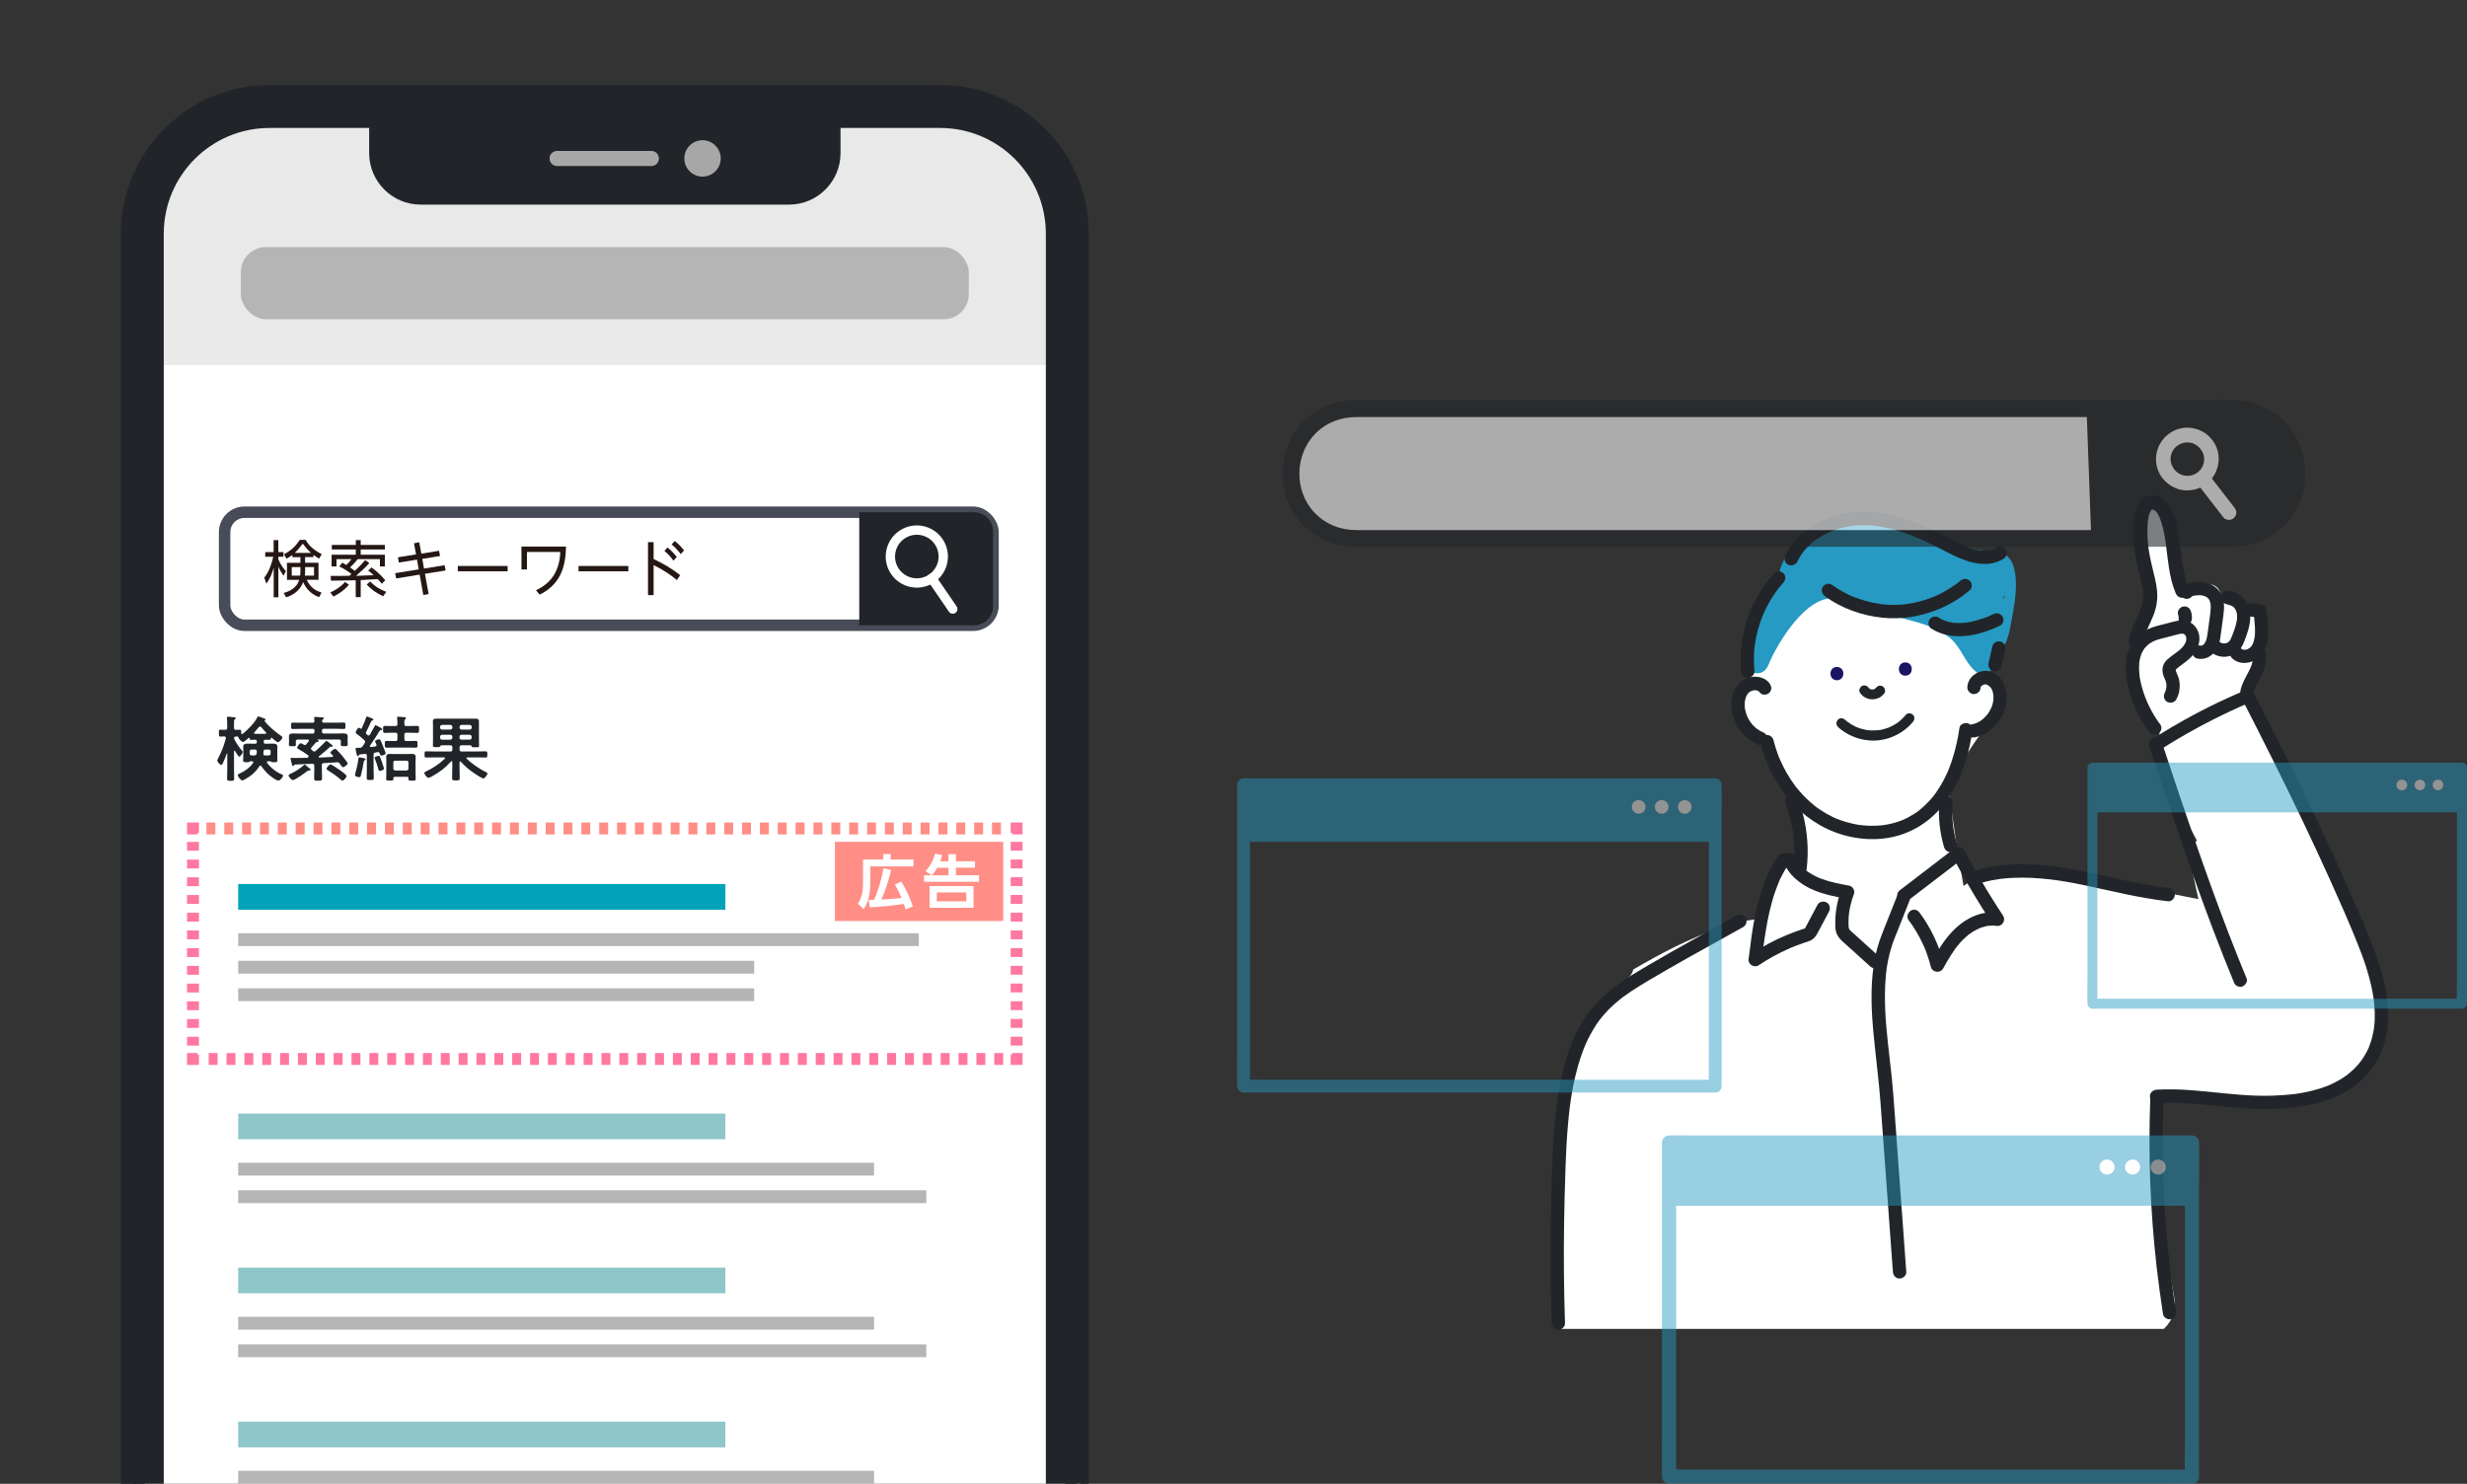 <?xml version="1.0" encoding="UTF-8"?>
<svg id="_レイヤー_2" data-name="レイヤー 2" xmlns="http://www.w3.org/2000/svg" xmlns:xlink="http://www.w3.org/1999/xlink" viewBox="0 0 362.01 217.76">
  <rect x="0" y="0" width="362.01" height="217.76" fill="#333333" stroke="none"/>
  <defs>
    <style>
      .cls-1 {
        clip-path: url(#clippath);
      }

      .cls-2, .cls-3, .cls-4, .cls-5, .cls-6, .cls-7, .cls-8, .cls-9, .cls-10, .cls-11, .cls-12 {
        fill: none;
      }

      .cls-2, .cls-13, .cls-14, .cls-15, .cls-16, .cls-17, .cls-18, .cls-19, .cls-20, .cls-21 {
        stroke-width: 0px;
      }

      .cls-3 {
        stroke: #484c58;
        stroke-width: 1.68px;
      }

      .cls-3, .cls-4, .cls-5, .cls-6, .cls-7, .cls-8, .cls-9, .cls-10, .cls-11, .cls-12 {
        stroke-miterlimit: 10;
      }

      .cls-4 {
        stroke-dasharray: 0 0 1.3 1.3;
      }

      .cls-4, .cls-5, .cls-6, .cls-10 {
        stroke-width: 1.75px;
      }

      .cls-4, .cls-5, .cls-10 {
        stroke: #ff78a0;
      }

      .cls-5, .cls-6 {
        stroke-dasharray: 0 0 1.31 1.31;
      }

      .cls-6 {
        stroke: #ff8e86;
      }

      .cls-7, .cls-11 {
        stroke: #fff;
        stroke-width: 1.37px;
      }

      .cls-8 {
        stroke: #8fc6ca;
      }

      .cls-8, .cls-9 {
        stroke-width: 3.77px;
      }

      .cls-9 {
        stroke: #00a3b8;
      }

      .cls-22 {
        opacity: .47;
      }

      .cls-23 {
        opacity: .59;
      }

      .cls-11 {
        stroke-linecap: round;
      }

      .cls-13 {
        fill: #269ac2;
      }

      .cls-14 {
        fill: #1b1464;
      }

      .cls-15 {
        fill: #212529;
      }

      .cls-16 {
        fill: #a8a7a7;
      }

      .cls-17 {
        fill: #251714;
      }

      .cls-18 {
        fill: #b5b5b5;
      }

      .cls-19 {
        fill: #ff8e86;
      }

      .cls-20 {
        fill: #fff;
      }

      .cls-21 {
        fill: #e9e9e9;
      }

      .cls-12 {
        stroke: #b5b5b5;
        stroke-width: 1.88px;
      }
    </style>
    <clipPath id="clippath">
      <rect class="cls-2" width="174.66" height="217.75"/>
    </clipPath>
  </defs>
  <g id="_レイヤー_1-2" data-name="レイヤー 1">
    <g>
      <g>
        <g>
          <g>
            <path class="cls-20" d="m348.11,145.05c.21-2.14,0-4.32-.53-6.39-.84-3.3-2.49-6.36-4.24-9.26-.21-.35-.5-.66-.83-.91-.35-.74-.71-1.46-1.08-2.18-.17-.33-.42-.62-.71-.85-1.64-3.5-3.24-7.02-4.8-10.56-.51-1.16-1.02-2.32-1.52-3.49-.25-.58-.5-1.16-.75-1.75-.12-.29-.25-.58-.37-.87-.04-.1-.07-.16-.09-.21-.01-.04-.04-.09-.08-.18-1.02-2.43-2.03-4.88-3.01-7.32-.01-.03-.03-.06-.04-.1-2.38,1.19-4.74,2.42-7.07,3.7-1.83,1.16-3.65,2.32-5.53,3.39.02.66-.26,1.3-.9,1.67-.09.05-.18.09-.28.13,1.7,4.64,3.74,9.15,6.1,13.49-.83.79-1.12,1.98-.9,3.21.32,1.8.7,3.6,1.12,5.38-2.74-.52-5.47-1.08-8.2-1.69-2.87-.64-5.72-1.34-8.57-2.03-2.92-.71-5.97-1.35-8.98-1.19-3.2.17-6.17,1.1-8.72,2.99-.36-2.03-.71-4.06-1.02-6.09-.13-.84-.26-1.69-.38-2.53-.06-.42-.12-.84-.18-1.27-.03-.25-.07-.49-.1-.74,0-.04-.01-.09-.02-.14-.13-.98-.25-1.97-.37-2.96.08-.17.17-.34.24-.51.34-.78.63-1.58.94-2.38.03-.09.07-.18.1-.26.02-.04.04-.08.06-.13.17-.34.32-.69.5-1.02.62-1.18,1.33-2.31,2.1-3.4.38-.55.78-1.09,1.19-1.62,0,0,0,0,0,0,.12-.07.24-.14.35-.23.57-.44,1-1.13,1.19-1.86.49-.87.64-1.81.2-2.85-.31-.74-.91-1.36-1.64-1.71.02-.4.01-.8-.04-1.19.41-1.6.74-3.23.78-4.85.07-2.66-.94-5.17-2.02-7.54-.46-1.01-.98-1.99-1.54-2.95-2.61-1.79-5.32-3.42-8.23-4.68-.1-.04-.17-.09-.24-.15-.05,0-.11,0-.16,0-.16,0-.33-.03-.49-.04-.22-.02-.28-.02-.26-.01-.24-.05-.48-.12-.68-.16-.92-.2-1.82-.44-2.74-.63-2.05-.42-4.19-.64-6.24-.07-1.82.51-3.26,1.67-4.36,3.18-.16.22-.31.46-.44.7-2.24.6-4.3,2.65-5.58,4.37-1.73,2.33-2.57,5.27-2.71,8.14-.11,2.15.23,4.27.82,6.32-.67.57-1.17,1.33-1.38,2.2-.69,2.9,1.13,5.36,3.8,6.28.28.1.56.17.85.24-.12,1.72.12,3.46.77,5.07.54,1.34,1.22,2.47,2.17,3.57.2.23.41.45.63.67.22,1.91.53,3.81.94,5.69-.03.34-.05.67-.08,1.01-.35-.08-.72-.09-1.12-.04-1.35.18-2.25,1.09-2.71,2.33-.85,2.28-1.43,4.67-1.77,7.09-2.43-.12-4.99.68-7.21,1.44-4.36,1.49-8.41,3.65-12.38,5.96-.1.42-.31.82-.63,1.14-1.33,1.34-2.79,3.01-3.72,4.27-1.08,1.46-2.05,3-2.91,4.6-.41.76-.79,1.54-1.15,2.33-.08.19-.17.37-.25.56-.01.02-.05.12-.08.18-.14.35-.28.69-.41,1.04-.52,1.37-.96,2.76-1.34,4.17.03.15.04.3.03.46-.43,8.18-1.17,16.52-1.15,24.77.13,1.36.28,2.72.45,4.07.06.47-.08.89-.32,1.25.06,1.31.15,2.61.27,3.91h89.05c.21-.2.41-.41.59-.64,1.02-1.32,1.19-2.72.89-4.33-.52-2.79-.97-5.6-1.36-8.41-.84-6.48-1.34-13.01-1.48-19.54,0-.09,0-.17-.01-.26.04-.61.08-1.21.13-1.82,2.11.25,4.21.5,6.32.75,3.22.38,6.47.9,9.72.99,5.92.17,12.96-1.81,15.6-7.69,1.26-2.81,1.54-6.21.19-9.02Z"/>
            <path class="cls-20" d="m283.28,78.73c-.24-.15-.48-.3-.73-.44,0,0,0,0-.01,0,0,0,0,0,0,0-.02.01-.04.03-.06.04.27.13.53.26.8.4Z"/>
            <path class="cls-13" d="m294.76,93.11c.18-.71.3-1.45.42-2.09.52-2.65,1.96-9.94-2.47-10.07-2.12-.06-4.17-.61-6.12-1.43-.72-.21-1.43-.45-2.12-.7-.29-.11-.46-.33-.52-.57-.18-.1-.35-.19-.53-.29-.12.06-.24.12-.35.18-2.24-1.27-4.66-2.14-7.37-2.18-1.35-.02-2.71.2-4.04.39-1.02.14-1.99.35-2.94.72-.32,0-.65.06-.97.18-2.67,1.02-5,2.82-6.23,5.46-.38.82-.52,1.77-.35,2.63-.25.31-.49.64-.71.97-2.29,3.04-3.69,6.6-4.25,10.34,0,0,0,.01,0,.02,0,0,0,0,0,0-.02.15-.05.3-.07.45-.11.83.73,1.59,1.48,1.68.91.11,1.54-.41,1.88-1.22,1.29-3.17,5.62-10.38,9.86-9.73,3.03.47,5.75,1.76,8.66,2.58,2.83.8,6.04,1.34,8.3,3.36,1.42,1.26,2.02,3.36,3.46,4.65,1.21,1.09,1.6,1.05,2.37-.1.33-.49.21-1.28.48-1.82.4-.8,1.2-1.28,1.61-2.04.22-.41.38-.88.51-1.38Zm-.71-5.52c.09-.08.18-.16.26-.24-.31.67-.68.61-.26.24Z"/>
            <path class="cls-20" d="m314.78,90.19c-.06.11-.11.22-.16.34-1.27,3.56-2.01,7.5-1.06,11.23.55,2.17,1.7,4.23,3.33,5.77,0,.14,0,.27-.01.4,4.34-2.12,8.72-4.17,13.18-6.05-.09-.21-.17-.42-.26-.63.08-.12.15-.25.2-.4,1.12-3.11,2.16-6.22,2.39-9.55.05-.74-.57-1.46-1.26-1.65-.29-.08-.58-.08-.84,0-.16-.1-.33-.2-.52-.27-.62-.24-1.16-.21-1.62,0-.07-.06-.14-.13-.22-.19-.3-.24-.66-.39-1.03-.44-.26-.23-.55-.45-.85-.64-.04-.39-.12-.77-.25-1.14-.39-1.13-1.46-1.48-2.51-1.02-.37.16-.7.38-.99.65-.59-.7-1.48-.91-2.25-.45l-.73-3.41c-.5-2.37-.81-4.91-1.73-7.17-.35-.85-1.14-1.46-2.1-1.19-.82.23-1.53,1.24-1.19,2.1,1.51,3.85.99,7.99.62,12-.05.58-.1,1.16-.14,1.74Z"/>
          </g>
          <g>
            <path class="cls-15" d="m314.39,94.45c.12-.59.3-1.16.53-1.72.02-.05.1-.29,0-.02.02-.07.06-.13.09-.2.06-.13.12-.26.18-.39.13-.28.26-.57.39-.85.27-.6.54-1.2.71-1.84.17-.61.26-1.25.27-1.88.02-1.15-.24-2.3-.52-3.41-.31-1.25-.6-2.5-.78-3.77-.04-.27.03.23,0-.03,0-.08-.02-.16-.03-.23-.02-.16-.03-.31-.05-.47-.03-.31-.05-.63-.06-.94-.03-.65-.01-1.31.04-1.96.01-.15.02-.32.05-.47-.06.26,0,.05,0-.02,0-.06.02-.12.03-.18.05-.26.11-.51.19-.76.02-.05.05-.11.06-.17-.07.26-.05.12,0,.04.05-.1.11-.19.17-.29.11-.17-.17.18-.03.04.03-.03.05-.05.07-.08.08-.08.17-.08-.05.03.06-.03.12-.08.18-.11.16-.1-.23.05-.03.02.02,0,.04,0,.06-.01.11-.02.08-.02-.1.01.04.01.14,0,.18,0,.21,0-.24-.07-.04,0,.03,0,.15.06.18.05-.04-.02-.09-.04-.13-.06.04.02.08.03.11.05.06.03.11.07.16.1.09.06.07.05-.06-.05.03.03.06.05.1.08.02.02.28.28.27.29-.03-.03-.05-.07-.08-.1.03.04.05.07.08.11.04.06.07.11.11.17.07.12.13.24.19.37.02.05.09.14.09.19-.06-.14-.07-.16-.02-.06.02.04.03.09.05.13.41,1.06.64,2.19.81,3.31.03.16.05.33.07.49,0,.07.03.14.03.21,0-.31,0,0,0,.07.04.33.08.66.12.98.09.7.17,1.4.28,2.1.19,1.28.47,2.55.97,3.75.11.26.22.47.48.62.22.13.55.19.8.1.25-.08.49-.24.62-.48.12-.23.21-.55.1-.8-.46-1.1-.73-2.27-.92-3.44-.05-.29-.09-.58-.13-.87-.03-.2.03.2,0,0-.01-.08-.02-.16-.03-.25-.02-.15-.04-.3-.06-.46-.08-.67-.16-1.33-.26-2-.16-1.19-.37-2.38-.76-3.51-.44-1.3-1.15-2.75-2.59-3.12-.78-.2-1.56,0-2.17.53-.47.4-.75,1.01-.93,1.59-.19.63-.26,1.3-.31,1.95-.05.67-.06,1.33-.03,2,.07,1.4.29,2.79.59,4.16.26,1.19.61,2.37.8,3.57.02.12-.02-.13-.02-.12,0,.03,0,.06.01.1,0,.06.01.13.02.19.01.15.02.3.03.45,0,.27,0,.54-.02.81,0,.05-.04.3-.01.13.03-.17,0,.06-.02.1-.02.15-.05.3-.09.44-.08.32-.17.62-.29.93-.03.07-.06.14-.09.21-.07.18.07-.17,0,.02-.06.14-.12.28-.19.43-.13.28-.26.57-.39.85-.28.61-.55,1.24-.76,1.88-.1.3-.17.6-.23.91-.1.53.15,1.15.73,1.28.52.12,1.17-.16,1.28-.73h0Z"/>
            <path class="cls-15" d="m326.87,88.64c.07,0,.17.02.23,0-.13.03-.2-.04-.09-.01.04,0,.07.01.11.02.06.01.15.07.21.07-.02,0-.22-.11-.08-.03.04.02.08.04.12.06.07.04.13.08.19.12.1.06-.16-.13-.06-.05.03.02.06.05.09.07.06.05.11.1.16.16.03.03.05.06.08.09.1.11.02.03-.03-.04.08.13.18.26.25.39.04.07.06.14.1.21-.01-.02-.08-.22-.03-.07.02.05.03.09.05.14.05.15.08.3.11.45.02.12-.02-.21-.01-.06,0,.04,0,.08,0,.11,0,.13.01.25,0,.38,0,.1,0,.2-.02.3,0,.03,0,.14-.02.15,0,0,.04-.24,0-.03-.04.21-.08.43-.14.64-.11.41-.25.81-.4,1.21-.07.19-.14.37-.22.56-.01.03-.03.06-.04.1-.05.13.08-.17.02-.04-.04.09-.08.19-.13.28-.04.08-.09.16-.14.23-.09.15.01-.03.04-.04-.02.02-.05.06-.07.08-.04.05-.13.1-.16.15.06-.1.16-.11.07-.05-.05.03-.09.06-.14.09-.06.04-.14.06-.19.1.15-.11.17-.07.08-.04-.05.02-.1.03-.16.05-.05.01-.31.06-.14.04.18-.02-.09,0-.14,0-.09,0-.18-.01-.27-.01,0,0,.23.04.13.01-.04-.01-.09-.02-.13-.03-.04,0-.07-.02-.1-.03-.03,0-.05-.02-.08-.03-.07-.03-.03-.01.11.05-.06-.05-.17-.09-.24-.13-.43-.27-1.1-.1-1.34.35-.25.48-.11,1.04.35,1.34.76.48,1.78.57,2.61.25.45-.18.88-.42,1.2-.8.37-.43.58-.92.78-1.44.7-1.8,1.36-3.95.17-5.71-.61-.9-1.57-1.57-2.69-1.55-.51,0-1,.44-.98.98.02.52.43.99.98.98h0Z"/>
            <path class="cls-15" d="m330.28,90.49c.43.05.87.09,1.3.14-.31-.24-.63-.48-.94-.72.03.17.06.34.09.51.01.08.02.16.04.24.02.11,0-.05,0-.06,0,.05.01.11.02.16.04.36.07.71.09,1.07.02.32.03.63.02.95,0,.14,0,.29-.02.43,0,.07,0,.13-.02.2,0,.04,0,.09-.01.13-.01.14,0-.02,0-.06-.05.13-.05.29-.08.42-.03.14-.07.27-.12.41-.01.03-.04.09-.05.12,0,0,.08-.18.04-.08-.03.06-.05.12-.08.17-.07.14-.15.26-.24.39-.06.09.06-.08.06-.08-.02,0-.04.05-.05.06-.04.04-.09.09-.13.13-.04.03-.09.07-.12.11,0,0,.17-.12.09-.07-.03.02-.06.04-.09.06-.09.06-.23.1-.31.17,0,0,.2-.08.11-.05-.03,0-.05.02-.08.03-.07.02-.14.04-.2.06-.06.02-.12.02-.18.04-.1.03.14-.02.13-.02-.04,0-.09,0-.13,0-.06,0-.12,0-.18,0-.03,0-.05,0-.08,0-.11,0,.21.05.11.01-.06-.02-.13-.03-.2-.05-.19-.05.15.09.02.02-.06-.03-.12-.07-.18-.1-.03-.02-.11-.08.02.01.14.1,0,0-.02-.03-.37-.35-1.02-.4-1.38,0-.35.38-.4,1.01,0,1.38,1.15,1.08,2.9.82,4.01-.17,1.14-1.01,1.35-2.7,1.31-4.13-.03-.97-.14-1.95-.32-2.91-.09-.45-.54-.67-.94-.72-.43-.05-.87-.09-1.3-.14-.51-.06-1,.49-.98.98.03.58.43.92.98.98h0Z"/>
            <path class="cls-15" d="m319.36,102.64c.44-.84.58-1.74.44-2.68-.06-.43-.23-.81-.4-1.21-.02-.04-.04-.09-.06-.13-.05-.1.03.07.03.07.01-.03-.08-.22-.09-.26,0,0-.04-.13-.03-.13.02-.01,0,.22.01.06,0-.16-.01.06-.02.06,0-.02,0-.04.01-.06.03-.08.02-.08-.01,0,0,.02-.02.04-.03.06.01-.03.03-.05.04-.08.02-.04.04-.07.06-.1.06-.11-.13.14-.04.05.02-.02.04-.05.06-.07.06-.06.12-.12.18-.17.03-.03.06-.05.1-.08,0,0,.17-.13.06-.05-.1.08.02-.02.05-.04.04-.03.08-.06.12-.09.08-.06.16-.12.24-.18.22-.16.43-.32.64-.48.62-.48,1.21-1.04,1.59-1.75.4-.75.58-1.64.32-2.47-.26-.84-.89-1.56-1.75-1.78-.93-.24-1.89.09-2.79.33-.73.19-1.48.35-2.19.59-.96.33-1.87.86-2.54,1.64-.62.73-1.05,1.59-1.25,2.52-.41,1.91-.09,3.92.5,5.76.56,1.74,1.36,3.46,2.43,4.96.15.21.3.41.46.6.14.18.47.29.69.29.24,0,.53-.11.69-.29.17-.19.3-.43.29-.69-.01-.28-.12-.48-.29-.69-.12-.16.12.16.05.07-.02-.03-.05-.06-.07-.09-.06-.07-.11-.15-.16-.22-.1-.15-.21-.3-.31-.45-.22-.33-.42-.68-.61-1.02-.21-.38-.4-.77-.59-1.16-.04-.09-.08-.18-.12-.28-.02-.05-.05-.11-.07-.16-.09-.2.07.17.01.03-.08-.2-.17-.41-.24-.61-.32-.85-.57-1.72-.74-2.61-.02-.1-.04-.2-.05-.3,0-.06-.02-.11-.03-.17,0-.02,0-.04,0-.06-.03-.17.03.22.02.11-.02-.22-.05-.43-.06-.65-.03-.41-.03-.83,0-1.24,0-.1.02-.2.03-.3.02-.15-.04.28-.01.08,0-.05.02-.1.03-.15.03-.2.08-.39.13-.58.05-.18.12-.36.18-.53.04-.12-.11.25-.02.06.02-.04.04-.08.06-.12.04-.09.09-.18.14-.26.09-.16.19-.35.32-.48.02-.02-.16.2-.1.12.02-.02.03-.04.05-.06.03-.03.06-.07.09-.1.07-.08.14-.15.21-.22.07-.07.14-.13.21-.2.03-.03.07-.06.11-.09.11-.09-.21.15-.04.03.17-.12.35-.24.54-.34.09-.05.19-.1.29-.15.05-.02.09-.04.14-.06.1-.05-.22.09-.11.05.04-.01.07-.03.11-.04.22-.09.45-.16.68-.22.8-.21,1.59-.42,2.39-.62.18-.05.36-.09.55-.13.02,0,.15-.02.15-.03,0,0-.19.02-.08.01.11,0,.22-.01.33-.01.14,0,0,.04-.04-.01,0,.01.09.02.11.02.05.01.09.03.14.04.11.02-.09-.04-.1-.04.03.03.15.1.19.11-.02,0-.18-.16-.07-.05.03.03.05.05.08.08,0,0,.06.08.08.08-.01,0-.14-.2-.05-.06.04.06.07.11.1.17.02.03.03.07.05.1.05.09-.04-.11-.04-.1,0,.08.06.17.07.25,0,.03.01.06.02.08.04.16-.01-.07-.01-.09,0,.07.01.16,0,.23,0,.04-.02.28,0,.11.01-.14,0-.03,0,0-.02.06-.03.13-.05.19-.02.07-.05.14-.07.21-.03.1.03-.08.04-.08-.02.02-.04.08-.06.12-.08.16-.18.3-.27.44-.05.07-.1.06.03-.04-.02.02-.04.05-.06.08-.05.06-.1.12-.15.17-.13.14-.26.27-.41.39-.07.06-.15.13-.23.19-.04.03-.08.06-.11.09-.02.01-.11.09-.02.01.1-.08-.11.08-.14.1-.09.07-.18.13-.27.2-.33.25-.68.49-.99.77-.31.29-.58.67-.68,1.09-.12.47-.05.97.13,1.42.05.13.11.27.17.4.02.04.04.09.06.13.01.02.05.14,0,.01-.05-.13.04.1.05.14.03.1.06.19.08.29.02.07.02.16.04.23-.06-.19-.01-.14-.01-.06,0,.04,0,.09,0,.13,0,.08,0,.16,0,.24,0,.04,0,.09,0,.13,0,.08-.06.19,0-.03-.05.15-.06.31-.1.46-.03.08-.07.17-.09.25,0,0,.08-.17.03-.08-.03.05-.05.1-.08.15-.24.45-.13,1.08.35,1.34.45.24,1.08.13,1.34-.35h0Z"/>
            <path class="cls-15" d="m330.49,96.1c.02.07.04.14.06.21,0,.03.04.24.02.08-.02-.16,0,.07,0,.08,0,.06,0,.12,0,.17,0,.12-.04.26-.02.39-.01-.1.02-.16,0-.01-.01.06-.02.12-.04.17-.06.25-.14.49-.23.72-.05.11-.03.12,0,0-.02.06-.05.11-.07.16-.06.12-.11.24-.17.35-.48.94-1.05,1.86-1.27,2.9-.1.5.15,1.08.68,1.2.49.11,1.09-.15,1.2-.68.05-.26.13-.5.22-.75.02-.04.09-.27,0-.03.02-.06.05-.11.07-.16.05-.12.11-.24.17-.35.24-.47.5-.92.73-1.4.53-1.11.9-2.36.53-3.58-.15-.49-.69-.85-1.2-.68-.49.16-.84.68-.68,1.2h0Z"/>
            <path class="cls-15" d="m321.75,87.43l-.09.11s.05-.05.08-.08c0,.03-.2.12-.06.05.02-.01.2-.09.04-.03-.16.07.02,0,.05-.01.09-.03.19-.05.28-.07.04,0,.07-.01.11-.02.04,0,.08-.01.11-.02-.05,0-.1.01-.15.02.19.01.39-.03.58-.03.09,0,.17,0,.26.01.05,0,.1.01.14.01-.27,0-.12-.02-.03,0,.09.02.18.04.28.06.08.02.19.09.27.09-.02,0-.22-.1-.08-.03.04.02.08.04.12.06.09.05.17.1.26.16.16.11-.14-.12-.05-.04.03.03.07.06.1.09.06.06.12.16.19.2-.02-.02-.13-.2-.05-.05.03.05.06.09.08.14.03.05.05.09.07.14.1.19-.06-.2,0,0,.03.1.06.2.09.3,0,.04.02.08.03.12.05.22-.02-.23,0,0,.02.22.03.43.02.65-.01.46-.08.91-.14,1.36-.07.54-.14,1.07-.22,1.61-.02.13-.04.27-.05.4,0,.05-.01.11-.02.16-.04.27.02-.16,0,0-.03.24-.07.48-.12.72-.03.12-.06.25-.09.37-.02.05-.03.11-.05.16-.01.03-.02.06-.04.1-.03.07-.02.04.03-.08-.07.06-.12.24-.18.33-.05.08-.13.12.03-.02-.04.04-.08.1-.12.14-.04.04-.07.07-.11.11-.18.16.14-.07-.02.01-.04.02-.07.04-.1.06-.04.02-.07.04-.11.06.04-.02.08-.03.12-.05-.02,0-.14.05-.17.05-.02,0-.04,0-.06.01-.11.02-.08.02.09,0-.03,0-.09,0-.12,0-.11,0-.08,0,.08.02-.04,0-.08-.01-.12-.03-.5-.12-1.08.16-1.2.68-.11.5.15,1.07.68,1.2.67.16,1.37.03,1.94-.36.58-.4.95-.94,1.21-1.59.22-.55.29-1.15.36-1.73.08-.61.16-1.23.25-1.84.15-1.11.37-2.29.02-3.38-.37-1.12-1.27-1.93-2.41-2.21-.55-.13-1.13-.17-1.69-.1-.79.1-1.53.31-2.01,1-.29.42-.09,1.1.35,1.34.49.26,1.03.1,1.34-.35h0Z"/>
            <path class="cls-15" d="m319.7,90.47s.01.03.02.04c-.03-.08-.07-.16-.1-.23.05.12.08.24.1.36-.01-.09-.02-.17-.03-.26.02.13.02.25,0,.38.01-.09.02-.17.03-.26,0,.01,0,.03,0,.04-.04.13-.05.26-.02.39,0,.13.04.25.12.36.06.11.15.21.25.27.09.09.21.14.33.17.09.01.17.02.26.03.18,0,.34-.05.49-.13.07-.05.13-.1.2-.15.12-.12.2-.27.25-.43.03-.15.05-.31.05-.46,0-.12-.01-.23-.03-.35-.02-.11-.03-.23-.06-.34-.04-.15-.11-.29-.17-.43-.06-.11-.15-.21-.25-.27-.09-.09-.21-.14-.33-.17-.13-.04-.26-.05-.39-.02-.13,0-.25.04-.36.12-.07.05-.13.1-.2.15-.12.12-.2.27-.25.43-.01.09-.02.17-.03.26,0,.18.05.34.13.49h0Z"/>
            <g>
              <path class="cls-15" d="m260.33,84.13c-2.77,3.06-4.45,6.97-4.84,11.08-.1,1.09-.1,2.2,0,3.29.03.26.09.5.29.69.17.17.45.3.69.29.49-.02,1.03-.43.98-.98-.09-.95-.1-1.91-.04-2.86.02-.23.04-.46.06-.69.01-.11.03-.22.04-.33.03-.23-.03.23,0,0,0-.07.02-.13.03-.2.07-.48.17-.95.28-1.42.22-.92.51-1.82.86-2.7,0-.02.09-.22.03-.07-.06.15.02-.05.03-.07.04-.1.09-.2.13-.3.1-.23.21-.46.33-.68.21-.42.44-.83.69-1.24.27-.45.57-.89.88-1.31.04-.05.08-.11.12-.16.13-.17-.11.14,0-.01.08-.1.16-.21.25-.31.18-.22.37-.44.56-.65.34-.38.4-1.01,0-1.38-.37-.34-1.01-.4-1.38,0h0Z"/>
              <path class="cls-15" d="m290.63,100.92c0-.12.06-.16-.02.07.02-.04.02-.09.03-.14,0-.03.02-.06.03-.09-.03.21-.08.17-.02.07.02-.04.05-.08.07-.12.07-.12-.06.08-.07.09.07-.06.17-.15.23-.23,0,0-.21.15-.09.07.04-.02.08-.05.12-.08.09-.05.31-.11.02-.02.08-.02.16-.06.25-.08.04,0,.08-.02.12-.03.17-.04-.28.02-.02,0,.08,0,.16,0,.24,0,.19,0-.25-.05-.07-.01.03,0,.06.01.09.02.05.01.09.03.14.04.17.05-.22-.12-.06-.03.09.05.18.13.27.16-.04-.03-.07-.06-.11-.09.03.02.06.05.08.07.03.02.05.05.08.08.04.04.08.08.11.12.01.01.02.03.04.04.06.08.05.06-.05-.07.03.08.11.16.15.23.06.09.09.21.15.3-.13-.19-.05-.12-.01-.02.01.04.03.07.04.11.04.11.07.22.09.34.02.09.02.2.05.29-.08-.24-.02-.13,0-.03,0,.06,0,.12.01.18.01.21,0,.43-.01.64,0,.09-.07.23,0-.03-.01.03-.01.08-.02.12-.02.13-.05.25-.08.37-.05.2-.11.4-.19.59-.02.06-.12.24,0-.02-.02.03-.03.07-.05.11-.06.12-.12.24-.19.36-.09.17-.2.33-.31.49-.03.05-.07.09-.1.14.13-.23.06-.08,0-.02-.07.09-.15.18-.23.26-.16.17-.33.32-.51.47-.16.13.19-.13.02-.01-.05.04-.11.08-.16.11-.1.07-.21.13-.31.19-.1.06-.2.11-.3.16-.03.01-.2.08-.04.02.17-.07-.06.02-.09.03-.23.08-.46.15-.7.19-.5.09-.84.73-.68,1.2.17.54.66.78,1.2.68,2.18-.41,3.96-2.3,4.5-4.41.3-1.17.23-2.4-.26-3.5-.47-1.06-1.52-1.9-2.71-1.85-1.36.06-2.55,1.03-2.61,2.43-.02.51.47,1,.98.98.55-.02.95-.43.98-.98h0Z"/>
              <path class="cls-15" d="m259.63,100.23c-.68-.84-1.85-1.07-2.87-.84-1,.23-1.83.97-2.25,1.89-.87,1.92-.41,4.25.84,5.9.73.96,1.65,1.68,2.77,2.14.22.09.56.02.75-.1.2-.12.4-.35.45-.58.06-.25.04-.53-.1-.75-.15-.23-.33-.35-.58-.45.29.12-.02-.01-.09-.04-.09-.04-.18-.09-.26-.14-.17-.1-.33-.21-.5-.32-.07-.05-.07-.1.06.05-.03-.04-.08-.06-.12-.09-.07-.06-.14-.12-.2-.18-.15-.13-.29-.28-.42-.43-.05-.06-.13-.19-.19-.23.11.06.1.14.04.05-.03-.04-.06-.08-.09-.12-.12-.17-.23-.35-.33-.54-.04-.07-.08-.14-.11-.22-.03-.07-.15-.38-.05-.1-.07-.19-.14-.38-.2-.58-.05-.19-.1-.38-.13-.57,0-.05,0-.11-.02-.15,0,.02.02.24.01.07,0-.11-.02-.23-.02-.34,0-.2,0-.4.02-.59,0-.03.02-.09.01-.12.02.2-.02.15,0,.05.02-.11.04-.22.07-.33.03-.1.06-.19.09-.29.01-.04.03-.08.04-.11-.07.22-.06.13-.03.07.05-.09.09-.18.14-.26.02-.03.04-.07.06-.1.02-.03.15-.24.06-.09-.08.14.02-.01.04-.04.03-.03.05-.06.08-.08.03-.03.07-.06.1-.09.07-.07.15-.07-.05.03.07-.03.13-.09.2-.13.04-.02.08-.04.12-.06.08-.04.21-.05-.04.01.08-.02.17-.06.25-.08.05-.01.1-.03.15-.04.1-.02.22.02-.05,0,.09,0,.17-.01.26-.01.04,0,.09,0,.13,0,.23,0-.21-.05-.03,0,.08.02.17.04.25.06.03.01.19.07.03,0-.17-.07,0,0,.04.03.04.02.07.05.11.07.16.09-.17-.16-.03-.03.08.07.15.15.22.23.32.4,1.05.36,1.38,0,.39-.42.35-.96,0-1.38h0Z"/>
              <path class="cls-15" d="m258.34,109.08c.78,3.03,2.21,5.89,4.23,8.28,2.04,2.41,4.74,4.24,7.78,5.14,3.03.9,6.44.92,9.4-.29,1.45-.59,2.76-1.41,3.91-2.47,1.06-.96,1.95-2.11,2.7-3.33,1.49-2.45,2.39-5.25,2.89-8.06.06-.34.11-.67.16-1.01.04-.27.05-.51-.1-.75-.12-.2-.35-.4-.58-.45-.46-.11-1.12.14-1.2.68-.19,1.35-.47,2.69-.86,4-.19.65-.41,1.3-.66,1.94-.03.07-.06.15-.09.22-.02.04-.13.31-.06.16.06-.16-.04.1-.06.13-.04.09-.08.18-.12.27-.14.31-.29.62-.45.92-.31.59-.66,1.17-1.04,1.72-.09.14-.19.27-.29.4-.05.06-.09.12-.14.19-.04.05-.12.11.05-.06-.04.04-.07.09-.11.14-.2.26-.42.5-.64.74-.45.49-.94.94-1.46,1.35-.11.08.2-.15.04-.03-.03.02-.06.05-.09.07-.06.05-.13.09-.19.14-.14.1-.29.2-.44.3-.28.18-.57.35-.87.51-.15.08-.31.16-.47.24-.09.04-.17.08-.26.12-.04.02-.08.03-.12.05.08-.05.16-.07.03-.01-.35.14-.7.26-1.05.37-.35.1-.7.19-1.05.26-.18.04-.36.07-.54.1-.04,0-.08.01-.13.02-.1.01-.18-.02.04,0-.09,0-.2.02-.29.03-.74.08-1.48.1-2.22.06-.18-.01-.37-.02-.55-.04-.09,0-.17-.02-.26-.03-.05,0-.11-.01-.16-.02-.04,0-.22,0-.06,0,.14,0,.02,0-.03,0-.04,0-.09-.01-.13-.02-.1-.02-.19-.03-.29-.05-.19-.03-.38-.07-.57-.11-.73-.16-1.45-.37-2.14-.64-.08-.03-.16-.06-.24-.09-.05-.02-.1-.04-.15-.06-.1-.04-.05.02.05.02-.06,0-.18-.08-.24-.1-.1-.04-.2-.09-.29-.14-.33-.16-.65-.33-.97-.51-.32-.19-.64-.39-.95-.6-.15-.1-.3-.21-.44-.31-.07-.05-.14-.1-.2-.15-.07-.05-.1-.02.05.04-.05-.02-.11-.08-.15-.12-.56-.45-1.09-.93-1.59-1.45-.26-.27-.52-.56-.76-.85-.11-.13-.21-.26-.32-.39-.03-.03-.05-.07-.08-.1-.1-.13.03.03.04.05-.06-.09-.13-.17-.19-.25-.43-.58-.83-1.19-1.19-1.82-.36-.63-.68-1.28-.97-1.94-.02-.04-.03-.08-.05-.12-.09-.2.07.16.01.03-.03-.08-.06-.16-.1-.23-.07-.18-.14-.35-.2-.53-.13-.34-.24-.69-.35-1.04-.11-.34-.2-.68-.29-1.02-.13-.49-.71-.84-1.2-.68-.51.17-.82.67-.68,1.2h0Z"/>
              <path class="cls-14" d="m269.55,99.83c1.26,0,1.26-1.95,0-1.95s-1.26,1.95,0,1.95h0Z"/>
              <path class="cls-14" d="m279.59,99.16c1.26,0,1.26-1.95,0-1.95s-1.26,1.95,0,1.95h0Z"/>
              <path class="cls-15" d="m272.94,101.67c.2.29.45.54.77.7.32.16.65.25,1.01.26.35,0,.68-.08,1-.22.33-.15.58-.4.8-.69.11-.14.12-.4.07-.56-.05-.17-.18-.35-.34-.44-.17-.09-.38-.13-.56-.07-.19.06-.32.18-.44.34,0,0-.01.02-.02.02.04-.05.08-.1.11-.15-.07.08-.14.16-.22.23.05-.04.1-.08.15-.11-.1.08-.2.14-.32.19l.18-.07c-.12.05-.25.08-.38.1.06,0,.13-.02.19-.03-.13.02-.26.02-.39,0,.06,0,.13.02.19.03-.13-.02-.26-.05-.38-.1.06.02.12.05.18.07-.11-.05-.22-.11-.32-.18.05.04.1.08.15.11-.09-.07-.17-.15-.24-.25.04.05.08.1.11.15-.01-.02-.02-.03-.03-.05-.11-.16-.24-.28-.44-.34-.18-.05-.41-.03-.56.07-.31.2-.5.67-.26,1h0Z"/>
              <path class="cls-15" d="m269.7,106.69c1.24,1.12,2.79,1.79,4.45,1.96,1.57.17,3.2-.22,4.56-1.02.75-.44,1.44-1.02,2-1.69.24-.3.31-.75,0-1.04-.27-.25-.78-.32-1.04,0-.22.26-.45.51-.71.74-.06.06-.13.11-.19.17-.03.02-.22.17-.1.09-.15.11-.29.21-.45.31-.29.19-.59.35-.9.49-.02,0-.14.06-.06.03.08-.04-.04.02-.06.02-.08.03-.16.06-.24.09-.17.06-.35.12-.52.16-.15.04-.31.08-.47.11-.08.02-.17.03-.25.04-.03,0-.06,0-.1.01.17-.03-.04,0-.06,0-.35.04-.7.04-1.05.03-.09,0-.17-.01-.26-.02-.05,0-.28-.03-.13-.01-.17-.02-.35-.06-.52-.09-.35-.08-.7-.18-1.04-.31-.03-.01-.06-.02-.09-.04-.2-.08.13.06-.07-.03-.09-.04-.18-.08-.27-.13-.18-.09-.35-.18-.52-.29-.17-.1-.33-.21-.49-.33-.02-.01-.12-.09-.06-.04.07.05-.07-.05-.08-.07-.08-.07-.17-.14-.25-.21-.28-.26-.76-.3-1.04,0-.26.28-.3.76,0,1.04h0Z"/>
              <path class="cls-15" d="m261.98,117.85c.46,1.22.8,2.47,1.03,3.75.03.15.05.3.07.44.01.07.02.15.03.22,0,.04.01.07.02.11.02.14-.02-.18,0-.04.04.32.07.64.1.97.05.65.08,1.3.07,1.95,0,.74-.06,1.47-.14,2.2-.03.23.13.53.29.69.17.17.45.3.69.29.58-.03.91-.43.98-.98.31-2.66.11-5.39-.56-7.99-.19-.73-.41-1.44-.68-2.14-.18-.48-.67-.86-1.2-.68-.47.15-.87.69-.68,1.2h0Z"/>
              <path class="cls-15" d="m279.87,132.25c2.68-2.05,5.35-4.1,8.03-6.15-.45-.12-.89-.23-1.34-.35,1.35,2.57,2.79,5.09,4.34,7.55.44.7.89,1.4,1.35,2.09.28-.49.56-.98.84-1.47-1.66-.21-3.37.33-4.75,1.23-1.44.93-2.56,2.23-3.5,3.64-.51.76-.97,1.56-1.41,2.36.6.08,1.19.16,1.79.23-.68-2.65-1.87-5.19-3.5-7.39-.16-.21-.32-.38-.58-.45-.23-.06-.55-.04-.75.1-.4.26-.68.9-.35,1.34.79,1.06,1.47,2.19,2.04,3.38.07.14.13.28.19.42.04.09.08.17.12.26.02.04.12.26.01.03.14.3.25.62.36.93.23.63.42,1.26.58,1.91.21.81,1.38.96,1.79.23.38-.68.76-1.35,1.18-2.01.2-.32.41-.63.63-.93.06-.08.11-.15.17-.23.11-.14,0,.02-.02.03.03-.02.06-.08.09-.11.12-.16.25-.31.38-.46.25-.29.52-.57.81-.83.13-.12.27-.24.41-.36.03-.02.23-.18.11-.09-.11.08,0,0,.04-.03.05-.03.09-.07.14-.1.3-.22.62-.41.96-.58.08-.04.16-.08.24-.12.04-.02.08-.04.12-.06.03-.01.17-.07.04-.02-.14.06.1-.04.13-.05.1-.04.21-.08.32-.11.19-.06.38-.11.58-.16.1-.02.2-.04.29-.06.01,0,.02,0,.03,0,.09-.01.09-.01,0,0-.09.01-.09.01,0,0,.02,0,.04,0,.07,0,.42-.04.84-.04,1.26.02.33.04.69-.22.84-.48.17-.29.19-.7,0-.99-1.6-2.42-3.11-4.91-4.52-7.45-.4-.73-.79-1.46-1.18-2.19-.22-.43-.93-.66-1.34-.35-2.68,2.05-5.35,4.1-8.03,6.15-.21.16-.38.32-.45.58-.06.23-.04.55.1.75.26.4.9.68,1.34.35h0Z"/>
              <path class="cls-15" d="m261.62,126.35c.3.71.67,1.32,1.16,1.91.45.53,1,.99,1.57,1.39,1.2.84,2.62,1.35,4.03,1.71.82.21,1.65.36,2.48.52-.23-.4-.45-.8-.68-1.2-.61,1.57-.9,3.28-.87,4.97,0,.43.02.89.18,1.3.18.46.47.83.83,1.16.64.58,1.28,1.15,1.92,1.73.73.66,1.47,1.33,2.2,1.99.38.34,1.01.4,1.38,0,.34-.37.41-1.02,0-1.38-1.23-1.11-2.46-2.22-3.68-3.33-.15-.13-.29-.26-.44-.39-.06-.05-.12-.11-.17-.16-.03-.03-.06-.06-.09-.1-.03-.03-.12-.18-.05-.06.08.15-.05-.12-.07-.12.06.02.05.18.02.04-.01-.04-.03-.09-.04-.13,0-.03-.01-.07-.02-.1-.03-.13.01.19,0,.05,0-.11-.01-.21-.02-.32-.01-.38-.01-.76.01-1.14.01-.19.03-.38.05-.57,0-.09.02-.18.03-.26.02-.14-.03,0,0,.03-.01-.02.02-.13.02-.15.14-.87.37-1.73.69-2.56.18-.46-.2-1.11-.68-1.2-1.39-.26-2.79-.52-4.12-1.02-.08-.03-.16-.06-.24-.09-.05-.02-.09-.04-.14-.06-.1-.04.06.02.06.03-.16-.06-.32-.14-.47-.22-.27-.13-.54-.28-.8-.44-.12-.08-.25-.16-.37-.24-.05-.04-.1-.07-.15-.11,0,0-.1-.06-.1-.08,0,.02.16.13.05.04-.23-.19-.46-.39-.67-.61-.12-.12-.23-.24-.33-.37-.02-.02-.04-.05-.06-.07.17.17.06.08.02.03-.05-.07-.1-.13-.14-.2-.09-.14-.18-.28-.26-.42-.04-.07-.08-.15-.11-.22-.03-.07-.15-.34-.04-.08-.1-.25-.21-.44-.45-.58-.21-.12-.52-.17-.75-.1-.45.15-.89.7-.68,1.2h0Z"/>
              <path class="cls-15" d="m278.35,131.57c-.72,1.81-1.44,3.63-2.16,5.44-.6,1.52-1.02,3.08-1.25,4.69-.49,3.38-.33,6.78,0,10.17.32,3.33.76,6.64,1.01,9.98.29,3.9.57,7.79.86,11.69.28,3.88.57,7.76.85,11.64.04.49.07.98.11,1.47.04.51.42,1,.98.98.5-.02,1.02-.43.98-.98-.28-3.88-.57-7.76-.85-11.64-.28-3.88-.57-7.76-.85-11.64-.13-1.75-.25-3.5-.43-5.25-.17-1.63-.37-3.26-.55-4.89-.36-3.31-.63-6.67-.32-10,.02-.2.04-.4.06-.59.01-.11.03-.21.04-.32,0-.01.02-.16,0-.05-.02.11.01-.08.01-.1.06-.4.13-.81.21-1.21.16-.78.36-1.55.61-2.3.28-.85.64-1.68.97-2.51.36-.9.71-1.8,1.07-2.7.18-.46.36-.92.54-1.37.19-.48-.21-1.09-.68-1.2-.56-.13-1,.17-1.2.68h0Z"/>
              <path class="cls-15" d="m260.83,125.76c-2.25,3.42-3.19,7.48-3.78,11.48-.17,1.19-.32,2.39-.47,3.59-.04.33.21.69.48.84.29.17.7.19.99,0,1.42-.95,2.92-1.78,4.48-2.46.09-.04.18-.08.27-.12.17-.07-.02,0-.03.01.02-.02.1-.04.14-.06.2-.08.41-.16.61-.24.41-.16.82-.31,1.24-.45.41-.14.86-.24,1.21-.5.45-.32.67-.78.92-1.25.5-.94,1-1.88,1.5-2.82.24-.45.13-1.08-.35-1.34-.45-.24-1.08-.13-1.34.35-.43.81-.86,1.62-1.29,2.43-.11.2-.22.4-.32.61-.05.09-.09.18-.14.26-.02.04-.04.07-.06.11-.08.14-.04.02.03-.02,0,0-.08.09-.09.09-.03-.03.18-.11.05-.04-.02.01-.04.02-.05.03-.08.04-.07.04,0,0,.02,0,.04-.02.06-.02-.03.01-.06.02-.09.03-.18.07-.37.12-.56.18-1.64.55-3.24,1.24-4.76,2.06-.83.44-1.63.93-2.41,1.45.49.28.98.56,1.47.84.06-.5.12-.99.18-1.49.03-.24.06-.49.09-.73.02-.18,0,.03,0,.05,0-.07.02-.14.03-.21.02-.14.04-.28.06-.42.14-.97.29-1.94.48-2.9.19-.98.42-1.95.69-2.91.13-.46.28-.93.44-1.38.08-.22.15-.43.24-.65.04-.11.08-.21.13-.32.03-.06.05-.13.08-.19.02-.06.09-.26,0-.02.17-.51.46-1.01.71-1.49.26-.49.54-.96.85-1.43.28-.43.1-1.1-.35-1.34-.49-.26-1.04-.11-1.34.35h0Z"/>
              <path class="cls-15" d="m290.23,129.7c.87-.26,1.75-.47,2.64-.61.11-.02.22-.04.33-.05.06,0,.12-.02.19-.03.15-.02-.02-.02-.04,0,.02-.03.26-.03.3-.04.12-.01.25-.03.37-.04.45-.05.9-.08,1.35-.1,1.83-.09,3.67.02,5.49.23.21.03.43.05.64.08-.26-.04.09.01.15.02.13.02.25.04.38.05.45.07.9.14,1.35.22.92.16,1.84.34,2.76.54,1.86.39,3.71.82,5.57,1.21,2.13.45,4.28.84,6.45,1.09.51.06,1-.49.98-.98-.03-.58-.43-.92-.98-.98-.23-.03-.47-.05-.7-.08-.05,0-.1-.01-.16-.02-.19-.02,0,0,.03,0-.13-.02-.26-.04-.39-.05-.48-.07-.96-.15-1.43-.23-.94-.16-1.88-.34-2.81-.54-1.85-.38-3.68-.81-5.53-1.21-3.67-.78-7.41-1.43-11.18-1.34-2.12.05-4.24.34-6.27.95-.49.15-.85.69-.68,1.2.16.49.68.84,1.2.68h0Z"/>
              <path class="cls-15" d="m317.04,110c3.3-2.1,6.73-3.99,10.27-5.64,1.01-.47,2.03-.93,3.06-1.36-.45-.12-.89-.23-1.34-.35,3.02,5.89,5.99,11.81,8.85,17.79,1.43,2.99,2.82,5.99,4.18,9.01,1.31,2.9,2.6,5.83,3.77,8.73,1,2.45,1.88,4.98,2.35,7.59.06.31.1.61.15.92-.03-.19,0,.02,0,.06,0,.08.02.15.03.23.02.18.04.37.05.55.06.65.08,1.31.06,1.97,0,.32-.03.63-.06.95-.01.15-.03.3-.05.45.03-.22-.01.07-.02.1-.01.09-.03.18-.04.27-.11.63-.27,1.26-.49,1.87-.05.16-.12.31-.17.47-.01.03-.07.17,0,.02-.04.08-.07.17-.11.25-.14.31-.3.61-.47.9-.16.27-.33.54-.51.79-.08.12-.17.24-.26.35.13-.17-.05.05-.06.07-.05.07-.11.13-.16.2-.4.47-.84.9-1.32,1.29-.05.04-.11.09-.16.13-.04.03-.19.14-.03.03-.11.08-.22.17-.33.25-.25.18-.5.34-.76.5-.52.31-1.07.59-1.63.84-.17.08-.03.01,0,0-.08.03-.15.06-.23.09-.13.05-.26.1-.39.15-.29.11-.58.21-.88.3-1.17.36-2.36.61-3.57.78-.28.04.2-.02-.08,0-.06,0-.11.01-.17.02-.15.02-.31.04-.46.05-.32.03-.65.06-.97.09-.58.04-1.17.07-1.75.09-1.55.04-3.1-.02-4.64-.14-3.28-.25-6.54-.74-9.83-.79-.81-.01-1.61,0-2.41.05-.51.03-1,.43-.98.98.02.5.43,1.01.98.98,3.37-.2,6.73.21,10.08.54,2.96.29,5.93.47,8.9.22,2.6-.22,5.17-.72,7.55-1.8,2.35-1.06,4.4-2.76,5.72-4.99,2.92-4.92,1.66-11-.18-16.07-1.05-2.9-2.32-5.73-3.56-8.55-1.36-3.1-2.77-6.18-4.21-9.25-2.86-6.08-5.85-12.09-8.91-18.08-.38-.74-.75-1.47-1.13-2.21-.26-.51-.87-.55-1.34-.35-3.6,1.52-7.1,3.27-10.48,5.25-.96.56-1.92,1.15-2.86,1.75-.43.27-.64.88-.35,1.34.28.43.88.64,1.34.35h0Z"/>
              <path class="cls-15" d="m315.36,109.46c1.51,4.55,3.02,9.09,4.58,13.62,1.56,4.53,3.17,9.04,4.87,13.51.96,2.52,1.95,5.03,2.98,7.52.1.25.21.44.45.58.21.12.52.17.75.1.45-.15.89-.7.68-1.2-1.83-4.42-3.54-8.9-5.17-13.4-1.63-4.5-3.18-9.03-4.71-13.57-.86-2.56-1.71-5.12-2.56-7.68-.16-.48-.68-.85-1.2-.68-.48.16-.85.68-.68,1.2h0Z"/>
              <path class="cls-15" d="m254.84,134.35c-4.3,2.42-8.64,4.76-12.89,7.26-1.7,1-3.41,1.99-4.98,3.19-1.7,1.3-3.22,2.79-4.4,4.58-2.54,3.83-3.57,8.47-4.15,12.97-.63,4.93-.7,9.93-.82,14.9-.11,5.02-.11,10.04.03,15.06.02.62.04,1.24.06,1.86.02.51.44,1,.98.98.51-.02,1-.43.98-.98-.17-4.97-.21-9.95-.13-14.92.04-2.47.11-4.94.19-7.4.08-2.44.19-4.89.42-7.32.21-2.27.51-4.43,1.06-6.7.26-1.08.57-2.16.95-3.21.09-.24.18-.49.27-.73.13-.32.16-.4.28-.67.21-.48.45-.96.7-1.42.26-.48.53-.94.83-1.4.14-.21.28-.41.43-.61.04-.05.08-.11.12-.16.01-.02.11-.15.03-.04.09-.12.18-.23.27-.34.63-.76,1.33-1.47,2.08-2.11.18-.15.35-.3.53-.44.05-.04.1-.08.14-.11.02-.01.17-.13.08-.07-.09.07.07-.05.08-.06.06-.05.12-.09.18-.14.39-.29.79-.57,1.2-.84.8-.53,1.63-1.04,2.45-1.53,4.08-2.42,8.24-4.7,12.38-7.01.54-.3,1.08-.6,1.62-.9.45-.25.63-.9.35-1.34-.29-.45-.86-.62-1.34-.35h0Z"/>
              <path class="cls-15" d="m315.53,161.33c-.15,4.1-.15,8.2,0,12.3.16,4.1.47,8.19.93,12.26.27,2.34.59,4.68.95,7.01.04.23.26.47.45.58.21.12.52.17.75.1.55-.18.77-.66.68-1.2-.16-1-.31-2.01-.44-3.01-.02-.13-.04-.26-.05-.4-.03-.19,0-.01,0,.02,0-.07-.02-.13-.03-.2-.04-.26-.07-.53-.1-.79-.06-.5-.13-1.01-.19-1.51-.24-2.03-.44-4.06-.6-6.1-.32-4.05-.5-8.11-.51-12.17-.01-2.3.03-4.59.11-6.89.02-.51-.46-1-.98-.98-.55.02-.96.43-.98.98h0Z"/>
              <path class="cls-15" d="m284.57,117.74c-.17,2.21.08,4.47.71,6.6.14.49.69.85,1.2.68.5-.16.84-.68.68-1.2-.15-.51-.28-1.02-.38-1.54-.05-.25-.1-.51-.14-.76,0-.06-.02-.13-.03-.19-.04-.26.03.21,0-.05-.02-.13-.03-.26-.04-.38-.11-1.05-.12-2.11-.04-3.16.04-.51-.48-1-.98-.98-.56.03-.94.43-.98.98h0Z"/>
              <path class="cls-15" d="m263.68,82.55c.21-.45.45-.87.73-1.28.07-.09.13-.19.2-.28.02-.02.04-.05.05-.07,0,0-.13.17-.06.08.04-.05.08-.1.13-.16.15-.18.31-.36.48-.53.17-.17.34-.34.52-.5.09-.08.17-.15.26-.23.05-.04.1-.09.16-.13.02-.02.05-.04.07-.05.1-.08-.03.02-.06.05.4-.28.78-.56,1.21-.8.21-.12.43-.24.64-.34.11-.06.23-.11.34-.16.05-.02.11-.05.16-.07.03-.01.05-.02.08-.04.12-.05-.19.08-.07.03.46-.18.92-.35,1.39-.49.48-.14.97-.25,1.47-.34.12-.02.23-.04.35-.06.18-.03-.21.03-.03,0,.07,0,.14-.02.2-.02.24-.03.49-.05.73-.06.55-.03,1.11-.03,1.66,0,.3.02.61.04.91.08.07,0,.14.02.22.03.04,0,.07,0,.11.01.11.01-.08,0-.08-.01.13.05.33.05.47.07,1.21.2,2.41.52,3.57.92.59.2,1.18.43,1.76.67.03.01.24.1.12.05-.12-.05.09.04.12.05.15.06.29.13.44.19.29.13.58.26.87.4,1.1.52,2.16,1.11,3.25,1.65,1.1.55,2.24,1.07,3.44,1.34,1.17.27,2.46.34,3.6-.1.31-.12.62-.26.91-.43.44-.26.64-.89.35-1.34-.28-.44-.87-.63-1.34-.35-.11.07-.23.13-.35.19-.03.01-.06.03-.09.04-.1.05.08-.03.08-.03-.07.02-.14.06-.21.08-.13.04-.26.08-.4.12-.06.01-.12.03-.19.04-.04,0-.28.04-.12.02.16-.02-.05,0-.09,0-.06,0-.13,0-.19.01-.14,0-.28,0-.42,0-.14,0-.28-.01-.42-.03-.03,0-.07-.01-.1-.01,0,0,.21.03.1.01-.08-.01-.15-.02-.23-.04-.57-.1-1.13-.27-1.67-.47-.13-.05-.26-.1-.39-.15-.03-.01-.24-.1-.11-.04.12.05-.1-.05-.14-.06-.28-.12-.55-.25-.83-.39-1.1-.54-2.16-1.14-3.27-1.67-1.17-.56-2.37-1.08-3.6-1.52-2.35-.84-4.86-1.39-7.37-1.32-2.14.06-4.26.59-6.16,1.56-1.85.95-3.49,2.39-4.52,4.2-.12.21-.23.43-.33.64-.22.46-.14,1.08.35,1.34.43.23,1.11.14,1.34-.35h0Z"/>
              <path class="cls-15" d="m267.83,87.53c2.45,1.76,5.36,2.8,8.35,3.12,2.97.31,5.96-.22,8.68-1.41,1.52-.66,2.92-1.56,4.19-2.63.39-.33.37-1.05,0-1.38-.42-.38-.96-.35-1.38,0-.13.11-.26.22-.4.32-.03.02-.06.04-.08.06.15-.15.08-.06.04-.03-.07.05-.15.11-.22.16-.28.2-.56.39-.85.58-.58.37-1.18.7-1.79.99-.15.07-.31.14-.47.21-.03.01-.06.03-.09.04-.16.07.02,0,.04-.02-.08.04-.17.07-.25.1-.32.13-.64.24-.96.35-.65.21-1.31.38-1.98.51-.17.03-.34.06-.5.09-.08.01-.16.02-.24.04-.04,0-.09.01-.14.02.06-.01.19-.02.06,0-.34.04-.68.07-1.02.09-.69.04-1.39.04-2.08-.01-.17-.01-.35-.03-.52-.05-.08,0-.16-.02-.24-.03-.05,0-.09-.01-.14-.02-.13-.02,0,0,.05,0-.34-.08-.69-.11-1.03-.18-.68-.14-1.36-.32-2.02-.55-.19-.06-.37-.13-.56-.2-.1-.04-.19-.08-.29-.11-.03-.01-.06-.03-.1-.04-.12-.05-.1-.03,0,0-.37-.12-.73-.33-1.07-.5-.7-.36-1.38-.78-2.02-1.24-.42-.3-1.11-.09-1.34.35-.27.5-.09,1.02.35,1.34h0Z"/>
              <path class="cls-15" d="m283.47,92.28c2.35,1.51,5.37,1.26,7.91.4.72-.24,1.43-.54,2.12-.87.46-.22.62-.92.35-1.34-.31-.47-.84-.59-1.34-.35-.13.06-.25.12-.38.18-.06.03-.13.06-.19.09-.03.01-.06.02-.08.04-.16.07.15-.06.03-.01-.27.11-.54.22-.82.31-.57.2-1.16.37-1.75.5-.15.03-.29.06-.44.08-.07.01-.15.02-.22.04-.03,0-.06,0-.09.01.27-.05.1-.01.04,0-.3.04-.61.06-.92.07-.29,0-.58,0-.88-.02-.07,0-.14-.01-.22-.02-.25-.03.16.03-.02,0-.15-.03-.3-.05-.45-.09-.32-.07-.63-.18-.94-.29-.1-.04.09.04.09.04-.04-.02-.09-.04-.14-.06-.07-.03-.15-.07-.22-.11-.16-.08-.31-.17-.46-.27-.43-.28-1.1-.1-1.34.35-.26.49-.11,1.04.35,1.34h0Z"/>
              <path class="cls-15" d="m292.37,94.83c-.19.82-.37,1.64-.56,2.46-.06.25-.04.52.1.75.12.2.35.4.58.45.25.06.53.04.75-.1.21-.13.39-.33.45-.58.19-.82.37-1.64.56-2.46.06-.25.04-.52-.1-.75-.12-.2-.35-.4-.58-.45-.25-.06-.53-.04-.75.1-.21.13-.39.33-.45.58h0Z"/>
            </g>
          </g>
        </g>
        <g class="cls-23">
          <g>
            <rect class="cls-20" x="189.44" y="59.97" width="147.63" height="19.06" rx="9.39" ry="9.39"/>
            <path class="cls-15" d="m327.68,77.8h-122.46c-2.04,0-4.08,0-6.12,0-2.38,0-4.59-.84-6.24-2.6-3.04-3.23-2.88-8.59.27-11.68,1.63-1.59,3.76-2.32,6-2.32h127.51c.48,0,.97-.01,1.45,0,4.53.2,7.81,4.12,7.74,8.53-.06,4.45-3.74,8.01-8.16,8.05-1.59.02-1.59,2.49,0,2.47,5.01-.05,9.57-3.67,10.44-8.68.85-4.86-1.5-9.92-6.12-11.93-2.44-1.07-4.94-.93-7.52-.93h-119.09c-2.1,0-4.19,0-6.29,0-2.7,0-5.24.88-7.29,2.65-3.74,3.24-4.65,8.94-2.34,13.28,1.84,3.47,5.53,5.57,9.42,5.6.54,0,1.07,0,1.61,0h127.18c1.59,0,1.59-2.47,0-2.47Z"/>
          </g>
          <path class="cls-15" d="m306.19,59.9h18.82c7.08,0,12.82,3.65,12.82,8.16v2.74c0,4.51-5.74,8.16-12.82,8.16l-18.13.15-.7-19.22Z"/>
          <g>
            <path class="cls-20" d="m322.85,65.82c.1.14.2.28.29.43.04.07.08.15.12.22.04.08.06.2-.03-.08.01.04.03.09.05.13.06.16.1.31.13.48.02.1.03.38,0,0,0,.09.02.18.02.27,0,.16,0,.32-.01.49,0,.04,0,.07-.01.11.02-.32.03-.21.01-.13-.02.09-.03.18-.06.26-.04.16-.1.31-.15.46.11-.34.03-.07-.02.01-.05.09-.1.18-.15.26-.04.06-.08.12-.12.18-.09.14.07-.08.07-.09-.02.04-.06.07-.09.11-.12.14-.25.26-.38.38-.03.02-.06.05-.09.07.18-.19.14-.1.06-.05-.07.05-.14.1-.22.14-.06.04-.13.08-.2.11-.04.02-.08.04-.13.06-.21.1.16-.06.05-.02-.15.05-.29.11-.45.14-.09.02-.18.04-.27.06-.08.01-.2.01.13-.02-.05,0-.11.01-.16.02-.16.01-.32.01-.49,0-.07,0-.14-.02-.22-.02.38.03.07,0-.03-.02-.16-.04-.32-.08-.47-.14-.03-.01-.07-.03-.1-.04.29.09.17.07.08.03-.08-.04-.16-.08-.24-.13-.07-.04-.14-.08-.21-.13-.03-.02-.06-.04-.09-.06-.17-.11.17.14.06.05-.14-.12-.27-.23-.39-.37-.03-.04-.22-.27-.1-.11.12.16-.06-.09-.08-.13-.09-.14-.17-.29-.25-.44-.09-.18.08.21.03.08-.02-.04-.03-.09-.05-.13-.02-.07-.05-.14-.07-.21-.02-.08-.04-.16-.06-.24,0-.04-.02-.09-.03-.13-.04-.19.03.28,0,.07-.01-.15-.02-.31-.02-.46,0-.08,0-.16.01-.24,0-.04,0-.07.01-.11-.03.35-.02.16,0,.07.03-.16.07-.32.12-.47.02-.07.05-.13.08-.2-.11.34,0,.03.04-.06.07-.14.16-.27.25-.4.11-.17-.14.17-.05.06.03-.04.06-.07.09-.11.06-.07.13-.14.19-.21.05-.05.11-.1.17-.15.03-.02.18-.14.03-.02-.16.12,0,0,.03-.02.14-.1.29-.19.44-.26.04-.02.08-.04.13-.06.12-.06-.25.1-.08.03.1-.03.19-.07.29-.1.09-.03.18-.05.27-.07.04,0,.09-.02.13-.03.19-.04-.28.03-.07,0,.18-.01.36-.02.54-.01.09,0,.18.02.27.02-.38-.03-.07,0,.03.02.18.04.41.08.57.18,0,0-.26-.12-.11-.04.05.02.1.05.15.07.08.04.16.09.24.14.08.05.15.11.23.16-.29-.19-.04-.03.04.04.16.14.3.3.43.46.16.2.52.32.77.32.27,0,.58-.12.77-.32.19-.21.33-.48.32-.77-.01-.31-.13-.53-.32-.77-1.14-1.44-3.21-2.04-4.95-1.46-1.85.62-3.13,2.31-3.2,4.27-.03.9.23,1.86.73,2.61.57.85,1.35,1.46,2.3,1.83,1.7.66,3.79.12,4.99-1.25.71-.82,1.12-1.82,1.18-2.91.05-1.01-.27-2.07-.88-2.88-.18-.23-.35-.42-.65-.5-.26-.07-.61-.04-.84.11-.23.15-.44.37-.5.65-.06.26-.06.61.11.84Z"/>
            <path class="cls-20" d="m327.84,74.44c-1.13-1.46-2.27-2.93-3.4-4.39-.16-.21-.32-.41-.48-.62-.16-.2-.52-.32-.77-.32-.27,0-.58.12-.77.32-.19.21-.33.48-.32.77.01.31.13.53.32.77,1.13,1.46,2.27,2.93,3.4,4.39.16.21.32.41.48.62.16.2.52.32.77.32.27,0,.58-.12.77-.32.19-.21.33-.48.32-.77-.01-.31-.13-.53-.32-.77h0Z"/>
          </g>
        </g>
        <g class="cls-22">
          <path class="cls-13" d="m361.26,146.57h-52.02c-.7,0-1.41-.02-2.11,0-.03,0-.06,0-.09,0l.73.73v-33.24c0-.45.02-.9,0-1.35,0-.02,0-.04,0-.06-.24.24-.49.49-.73.73h52.02c.7,0,1.41.02,2.11,0,.03,0,.06,0,.09,0-.24-.24-.49-.49-.73-.73v30.39c0,1.4-.04,2.8,0,4.2,0,.02,0,.04,0,.06,0,.94,1.47.95,1.47,0v-30.39c0-1.4.04-2.8,0-4.2,0-.02,0-.04,0-.06,0-.4-.34-.73-.73-.73h-52.02c-.7,0-1.41-.01-2.11,0-.03,0-.06,0-.09,0-.4,0-.73.34-.73.73v30.39c0,1.4-.04,2.8,0,4.2,0,.02,0,.04,0,.06,0,.4.34.73.73.73h52.02c.7,0,1.41.01,2.11,0,.03,0,.06,0,.09,0,.94,0,.95-1.47,0-1.47Z"/>
          <rect class="cls-13" x="307.04" y="112.66" width="54.22" height="6.56"/>
          <path class="cls-20" d="m353.23,115.2c0,.43-.35.78-.78.78s-.78-.35-.78-.78.35-.78.78-.78.78.35.78.78Z"/>
          <path class="cls-20" d="m355.88,115.2c0,.43-.35.78-.78.78s-.78-.35-.78-.78.35-.78.78-.78.78.35.78.78Z"/>
          <path class="cls-20" d="m358.53,115.2c0,.43-.35.78-.78.78s-.78-.35-.78-.78.35-.78.78-.78.78.35.78.78Z"/>
        </g>
        <g class="cls-22">
          <path class="cls-13" d="m251.7,158.46h-66.4c-.9,0-1.8-.03-2.69,0-.04,0-.08,0-.12,0l.94.94v-42.43c0-.57.03-1.15,0-1.72,0-.02,0-.05,0-.08l-.94.94h66.4c.9,0,1.8.03,2.69,0,.04,0,.08,0,.12,0-.31-.31-.62-.62-.94-.94v38.79c0,1.78-.05,3.58,0,5.36,0,.02,0,.05,0,.08,0,1.21,1.87,1.21,1.87,0v-38.79c0-1.78.05-3.58,0-5.36,0-.02,0-.05,0-.08,0-.51-.43-.94-.94-.94h-66.4c-.9,0-1.8-.01-2.69,0-.04,0-.08,0-.12,0-.51,0-.94.43-.94.94v38.79c0,1.78-.05,3.58,0,5.36,0,.02,0,.05,0,.08,0,.51.43.94.94.94h66.4c.9,0,1.8.01,2.69,0,.04,0,.08,0,.12,0,1.21,0,1.21-1.87,0-1.87Z"/>
          <rect class="cls-13" x="182.49" y="115.17" width="69.21" height="8.37"/>
          <path class="cls-20" d="m241.46,118.42c0,.55-.45,1-1,1s-1-.45-1-1,.45-1,1-1,1,.45,1,1Z"/>
          <path class="cls-20" d="m244.84,118.42c0,.55-.45,1-1,1s-1-.45-1-1,.45-1,1-1,1,.45,1,1Z"/>
          <path class="cls-20" d="m248.22,118.42c0,.55-.45,1-1,1s-1-.45-1-1,.45-1,1-1,1,.45,1,1Z"/>
        </g>
        <g class="cls-22">
          <path class="cls-13" d="m321.66,215.67h-73.63c-.99,0-1.99-.03-2.98,0-.04,0-.09,0-.13,0l1.04,1.04v-47.05c0-.63.03-1.28,0-1.91,0-.03,0-.06,0-.08l-1.04,1.04h73.63c.99,0,1.99.03,2.98,0,.04,0,.09,0,.13,0-.35-.35-.69-.69-1.04-1.04v43.02c0,1.98-.05,3.96,0,5.94,0,.03,0,.06,0,.08,0,1.34,2.08,1.34,2.08,0v-43.02c0-1.98.05-3.96,0-5.94,0-.03,0-.06,0-.08,0-.56-.48-1.04-1.04-1.04h-73.63c-.99,0-1.99-.02-2.98,0-.04,0-.09,0-.13,0-.56,0-1.04.48-1.04,1.04v43.02c0,1.98-.05,3.96,0,5.94,0,.03,0,.06,0,.08,0,.56.48,1.04,1.04,1.04h73.63c.99,0,1.99.02,2.98,0,.04,0,.09,0,.13,0,1.34,0,1.34-2.08,0-2.08Z"/>
          <rect class="cls-13" x="244.91" y="167.67" width="76.75" height="9.28"/>
          <path class="cls-20" d="m310.3,171.27c0,.61-.5,1.11-1.11,1.11s-1.11-.5-1.11-1.11.5-1.11,1.11-1.11,1.11.5,1.11,1.11Z"/>
          <path class="cls-20" d="m314.05,171.27c0,.61-.5,1.11-1.11,1.11s-1.11-.5-1.11-1.11.5-1.11,1.11-1.11,1.11.5,1.11,1.11Z"/>
          <path class="cls-20" d="m317.8,171.27c0,.61-.5,1.11-1.11,1.11s-1.11-.5-1.11-1.11.5-1.11,1.11-1.11,1.11.5,1.11,1.11Z"/>
        </g>
      </g>
      <g class="cls-1">
        <g>
          <g>
            <path class="cls-20" d="m138.43,14.23H40.03c-11.08,0-20.06,8.98-20.06,20.06v249.13c0,11.08,8.98,20.06,20.06,20.06h98.4c11.08,0,20.06-8.98,20.06-20.06V34.3c0-11.08-8.98-20.06-20.06-20.06h0Z"/>
            <path class="cls-21" d="m137.95,14.23H36.84c-9.59,0-17.36,7.77-17.36,17.36v21.99h138.53v-19.28c0-11.08-8.98-20.06-20.06-20.06h0Z"/>
            <rect class="cls-18" x="35.34" y="36.26" width="106.82" height="10.59" rx="3.69" ry="3.69"/>
            <g>
              <g>
                <rect class="cls-3" x="32.96" y="75.17" width="112.76" height="16.59" rx="2.93" ry="2.93"/>
                <path class="cls-15" d="m126.09,75.17h16.84c1.54,0,2.79,1.25,2.79,2.79v11.02c0,1.54-1.25,2.79-2.79,2.79h-16.84v-16.59h0Z"/>
                <g>
                  <path class="cls-7" d="m138.26,82.76c-.6,2.06-2.76,3.24-4.81,2.64-2.06-.6-3.24-2.76-2.64-4.81.6-2.06,2.76-3.24,4.81-2.64,2.06.6,3.24,2.76,2.64,4.81Z"/>
                  <line class="cls-11" x1="136.72" y1="84.86" x2="139.81" y2="89.38"/>
                </g>
              </g>
              <g>
                <path class="cls-17" d="m41.6,84.5c-.34-.5-.54-.83-.75-1.37v4.52h-.69v-4.34c-.22.85-.57,1.65-1.07,2.36l-.31-.89c.32-.43.87-1.16,1.32-3.07h-1.18v-.69h1.23v-1.75h.69v1.75h.76v.69h-.76v.34c.12.33.44,1.03,1.11,1.78l-.36.68Zm.03,2.52c.4-.11,1.88-.52,2.26-1.92h-1.78v-2.5h1.97v-.83h-1.18v-.33c-.39.3-.64.43-.87.55l-.35-.65c1.02-.54,1.63-1.1,2.31-2.11h.86c.34.6.87,1.32,2.36,2.1l-.39.65c-.36-.22-.58-.36-.82-.55v.33h-1.23v.83h1.97v2.5h-1.72c.54,1.28,1.54,1.66,2.16,1.87l-.35.68c-1.46-.52-2.11-1.64-2.34-2.22-.6,1.58-1.94,2.06-2.51,2.24l-.36-.66Zm2.46-3.8h-1.28v1.26h1.23c.04-.24.05-.51.05-1.03v-.23Zm1.56-2.08c-.55-.47-1.01-1.08-1.22-1.36-.21.27-.67.88-1.18,1.36h2.39Zm-.87,2.29c0,.57-.02.8-.05,1.05h1.35v-1.26h-1.3v.21Z"/>
                <path class="cls-17" d="m48.47,86.95c.25-.12,1.39-.63,2.16-1.55l.57.41c-.81.98-1.81,1.5-2.27,1.74l-.46-.6Zm5.73-4.33c-.46.54-.82.88-1.95,1.89.61-.03.81-.04,2.59-.1-.46-.42-.61-.52-.82-.67l.51-.47c1.18.89,1.75,1.59,2,1.89l-.5.52c-.14-.19-.28-.37-.6-.69l-2.5.14v2.51h-.73v-2.48c-.57,0-3.11.06-3.63.06l-.05-.7c.43,0,2.34,0,2.74-.02.17-.14.23-.19.31-.26-.16-.14-.85-.66-1.78-1.12l.45-.55c.17.09.26.14.58.34.44-.43.58-.62.74-.85h-2.18v1.07h-.72v-1.72h3.55v-.77h-3.52v-.67h3.52v-.7h.72v.7h3.55v.67h-3.55v.77h3.55v1.72h-.73v-1.07h-3.27c-.46.62-1.08,1.18-1.11,1.21.43.29.6.43.69.51.94-.88,1.28-1.3,1.52-1.58l.62.42Zm.12,2.72c.68.7,1.34,1.12,2.36,1.52l-.45.64c-1.35-.62-2.01-1.28-2.42-1.73l.51-.43Z"/>
                <path class="cls-17" d="m60.75,79.73l.77-.15.31,1.67,2.6-.42.14.77-2.6.42.25,1.42,3.02-.49.15.77-3.03.49.54,2.97-.78.15-.54-3-3.45.56-.14-.77,3.45-.56-.25-1.43-2.67.43-.12-.77,2.65-.43-.3-1.64Z"/>
                <path class="cls-17" d="m74.49,83.06v.78h-7.31v-.78h7.31Z"/>
                <path class="cls-17" d="m83.05,80.22c-.03,3.28-1.01,5.63-3.86,7.05l-.54-.65c2.45-1.13,3.46-3.07,3.57-5.62h-4.89v2.57h-.81v-3.36h6.52Z"/>
                <path class="cls-17" d="m92.2,83.06v.78h-7.31v-.78h7.31Z"/>
                <path class="cls-17" d="m99.33,85.12c-1.01-.81-1.97-1.48-3.42-2.19v4.41h-.82v-7.77h.82v2.47c1.36.65,2.52,1.28,3.9,2.37l-.48.71Zm-1.38-4.77c.61.47,1.06,1.01,1.37,1.38l-.49.55c-.44-.59-.77-.95-1.33-1.43l.46-.51Zm1.06-.96c.53.41.86.77,1.37,1.38l-.49.55c-.47-.63-.75-.91-1.33-1.43l.46-.51Z"/>
              </g>
            </g>
            <g>
              <line class="cls-9" x1="34.95" y1="131.62" x2="106.44" y2="131.62"/>
              <line class="cls-12" x1="34.95" y1="137.9" x2="134.83" y2="137.9"/>
              <line class="cls-12" x1="34.95" y1="141.94" x2="110.67" y2="141.94"/>
              <line class="cls-12" x1="34.95" y1="145.98" x2="110.67" y2="145.98"/>
              <g>
                <line class="cls-8" x1="34.95" y1="165.31" x2="106.44" y2="165.31"/>
                <line class="cls-12" x1="34.95" y1="171.58" x2="128.26" y2="171.58"/>
                <line class="cls-12" x1="34.95" y1="175.62" x2="135.93" y2="175.62"/>
              </g>
              <g>
                <line class="cls-8" x1="34.95" y1="187.91" x2="106.44" y2="187.91"/>
                <line class="cls-12" x1="34.95" y1="194.19" x2="128.26" y2="194.19"/>
                <line class="cls-12" x1="34.95" y1="198.23" x2="135.93" y2="198.23"/>
              </g>
              <g>
                <line class="cls-8" x1="34.95" y1="210.52" x2="106.44" y2="210.52"/>
                <line class="cls-12" x1="34.95" y1="216.79" x2="128.26" y2="216.79"/>
              </g>
              <g>
                <polyline class="cls-10" points="149.18 154.76 149.18 155.41 148.52 155.41"/>
                <line class="cls-5" x1="147.21" y1="155.41" x2="29.63" y2="155.41"/>
                <polyline class="cls-10" points="28.97 155.41 28.32 155.41 28.32 154.76"/>
                <line class="cls-4" x1="28.32" y1="153.45" x2="28.32" y2="122.89"/>
                <polyline class="cls-10" points="28.32 122.24 28.32 121.58 28.97 121.58"/>
                <line class="cls-6" x1="30.29" y1="121.58" x2="147.87" y2="121.58"/>
                <polyline class="cls-10" points="148.52 121.58 149.18 121.58 149.18 122.24"/>
                <line class="cls-4" x1="149.18" y1="123.54" x2="149.18" y2="154.11"/>
              </g>
            </g>
            <g>
              <path class="cls-15" d="m34.4,110.15s-.06.05-.06.09v2.58c0,.48.02.96.02,1.46,0,.29-.09.31-.52.31s-.52-.02-.52-.33c0-.48.03-.96.03-1.44v-2.21s-.03-.05-.04-.05-.03,0-.04.03c-.15.43-.37,1.03-.57,1.42-.05.08-.12.25-.23.25-.18,0-.6-.49-.6-.63,0-.08.1-.27.15-.36.48-.89.88-1.95,1.12-2.92v-.07c0-.15-.09-.2-.22-.2-.15-.01-.48.02-.59.02-.23,0-.21-.17-.21-.51,0-.37-.02-.51.21-.51.2,0,.44.03.72.02.21,0,.29-.08.29-.29v-.49c0-.3,0-.64-.04-.91v-.09c0-.12.08-.14.17-.14.13,0,.7.06.86.08.09.01.27.01.27.14,0,.07-.07.11-.15.16-.1.06-.11.23-.11.58v.68c0,.21.07.28.28.29.17,0,.4-.02.56-.02.22,0,.22.12.22.5,0,.07.03.14.12.14.04,0,.07,0,.09-.03.75-.6,1.72-1.57,2.15-2.42.03-.07.06-.14.15-.14.11,0,.81.28.96.34.05.02.1.06.1.13,0,.07-.05.1-.1.12-.03.01-.05.03-.05.06,0,.02,0,.03.01.04.63.8,1.58,1.58,2.41,2.16.08.05.2.14.2.24,0,.22-.46.7-.67.7-.13,0-.75-.53-.88-.64-.02,0-.03-.03-.06-.03-.05,0-.07.04-.08.09-.02.16-.06.23-.26.23-.18,0-.38,0-.55-.02-.17.01-.24.07-.24.25v.08c0,.18.07.25.24.25h.47c.21,0,.42-.01.63-.01.32,0,.66.04.66.45,0,.14-.01.28-.01.42v1.07c0,.16.02.45.02.51,0,.29-.23.28-.51.28-.13,0-.29,0-.41-.07-.04-.03-.08-.07-.14-.07h-.32c-.08,0-.17.03-.17.14,0,.04.01.06.03.09.53.71,1.37,1.4,2.21,1.71.09.03.13.06.13.16,0,.26-.44.73-.69.73-.19,0-.59-.25-.74-.36-.75-.48-1.24-1.04-1.75-1.75-.04-.05-.07-.08-.15-.08-.06,0-.1.04-.14.09-.54.85-1.23,1.44-2.12,1.92-.09.05-.27.16-.38.16-.23,0-.67-.57-.67-.77,0-.11.1-.16.2-.2.78-.34,1.57-.91,2.06-1.6.01-.03.03-.06.03-.09,0-.11-.08-.14-.18-.15h-.25c-.06,0-.1.04-.15.07-.11.07-.29.07-.42.07-.28,0-.5,0-.5-.28,0-.11.02-.35.02-.51v-1.07c0-.14-.01-.28-.01-.42,0-.41.35-.45.67-.45.2,0,.41.01.62.01h.47c.17,0,.24-.07.24-.25v-.08c0-.16-.06-.24-.23-.25-.17.01-.41.02-.57.02-.23,0-.26-.08-.27-.25-.01-.04-.02-.07-.07-.07-.02,0-.03,0-.05.02-.14.12-.65.6-.82.6-.24,0-.64-.43-.67-.61-.02-.07-.04-.17-.13-.18-.09,0-.18,0-.26,0-.18,0-.26.07-.27.26,0,.07.01.09.04.16.34.63.68,1.13,1.15,1.69.03.04.08.09.08.16,0,.16-.36.69-.5.69s-.55-.7-.64-.84c-.01-.03-.03-.05-.07-.05Zm3.28.13c-.01-.2-.08-.28-.28-.28h-.46c-.21,0-.29.08-.29.29v.28c0,.21.08.29.29.29h.37c.21,0,.3-.06.35-.27l.03-.31Zm.47-3.66c-.07,0-.11.04-.17.09-.21.27-.43.51-.66.77-.03.03-.04.06-.04.1,0,.07.05.11.12.11.11.01.23.01.36.01h.84c.12,0,.23,0,.35-.01.06,0,.12-.03.12-.11,0-.04-.01-.06-.04-.09-.24-.25-.47-.5-.69-.78-.04-.05-.09-.09-.17-.09Zm1.27,4.24c.21,0,.29-.08.29-.29v-.28c0-.21-.08-.29-.29-.29h-.45c-.21,0-.28.08-.3.29,0,.1-.01.2-.02.3v.04c0,.17.1.23.25.23h.52Z"/>
              <path class="cls-15" d="m45.41,112.75c.05.04.17.14.17.21,0,.08-.08.11-.15.11h-.13c-.07,0-.13.04-.19.08-.33.26-1.8,1.33-2.14,1.33-.24,0-.63-.55-.63-.69,0-.11.25-.22.35-.26.58-.25,1.34-.75,1.82-1.17.05-.05.14-.14.21-.14.08,0,.25.17.45.34l.23.2Zm-.22-1.59c.05-.04.09-.09.09-.17s-.04-.13-.09-.17c-.47-.34-.88-.6-1.38-.88-.1-.06-.21-.11-.21-.21,0-.14.36-.66.54-.66.07,0,.22.08.34.16.08.05.18.11.26.11.09,0,.16-.05.22-.13.11-.14.23-.29.34-.44.02-.03.03-.05.03-.09,0-.11-.08-.13-.16-.14h-1.49c-.2,0-.28.09-.28.29v.04c0,.14.02.27.02.42,0,.23-.17.22-.52.22s-.51,0-.51-.23c0-.12.02-.27.02-.41v-.29c0-.22-.01-.39-.01-.5,0-.38.23-.44.72-.44.23,0,.51.02.86.02h1.88c.2,0,.29-.08.29-.29v-.12c0-.2-.09-.29-.29-.29h-1.63c-.42,0-.85.03-1.28.03-.23,0-.23-.12-.23-.47s0-.47.23-.47c.43,0,.85.02,1.28.02h1.63c.2,0,.28-.08.28-.28l-.03-.34s-.01-.06-.01-.09c0-.13.09-.15.19-.15.15,0,.82.05,1,.07.07,0,.25,0,.25.12,0,.07-.05.1-.15.16-.09.06-.11.13-.13.23,0,.2.09.27.28.27h1.64c.43,0,.86-.02,1.28-.02.24,0,.23.11.23.46s.01.48-.23.48c-.42,0-.85-.03-1.28-.03h-1.64c-.21,0-.29.09-.29.29v.12c0,.21.08.29.29.29h1.9c.35,0,.64-.02.88-.02.45,0,.7.06.7.43,0,.14-.01.31-.01.51v.29c0,.14.02.27.02.41,0,.23-.14.23-.51.23s-.52,0-.52-.22c0-.15.02-.28.02-.42v-.04c0-.2-.08-.29-.28-.29h-3.1s-.05,0-.05.04c0,0,.01.02.02.03.1.06.18.11.18.17,0,.09-.11.1-.18.11-.15,0-.19.03-.25.08-.29.34-.34.4-.65.73-.04.05-.07.1-.07.18,0,.08.04.14.1.19.07.06.15.11.22.17.05.03.1.06.17.06.08,0,.14-.04.19-.08.48-.43.94-.87,1.39-1.33.06-.06.09-.14.18-.14.11,0,.53.34.75.52.05.04.2.14.2.21,0,.08-.07.1-.14.1-.04,0-.08,0-.1,0-.09,0-.14.02-.2.07-.52.48-1.06.93-1.61,1.37-.03.02-.04.05-.04.08,0,.03.03.08.1.08.63,0,1.26-.05,1.89-.09.07,0,.14-.04.14-.11,0-.08-.08-.15-.14-.2-.14-.14-.25-.24-.25-.31,0-.16.5-.56.69-.56.08,0,.15.07.21.12.26.25.57.61.81.88.02.03.07.09.13.16.24.3.69.86.69.99,0,.18-.55.55-.69.55-.09,0-.2-.15-.32-.33-.05-.07-.11-.14-.16-.21-.09-.13-.19-.19-.36-.19-.06,0-.25.01-.48.03-.64.05-1.08.08-1.48.09-.23.01-.3.11-.3.31v.63c0,.43.03.87.03,1.3,0,.34-.13.34-.58.34s-.58,0-.58-.32c0-.44.02-.87.02-1.31v-.57c0-.2-.07-.29-.27-.28-.86.03-1.71.07-2.56.11-.07,0-.11.05-.14.11-.03.04-.07.11-.14.11-.14,0-.17-.18-.27-.63-.02-.11-.05-.22-.08-.35-.01-.03-.02-.07-.02-.11,0-.09.07-.11.16-.11.06,0,.3,0,.39.02.61,0,1.22-.01,1.82-.02.07-.01.11-.02.17-.06l.02-.02Zm4.85,1.99c.17.11.82.56.82.76,0,.16-.42.65-.6.65-.09,0-.25-.14-.32-.2-.56-.48-1.17-.91-1.8-1.3-.09-.05-.22-.12-.22-.24,0-.14.38-.64.57-.64.2,0,1.33.8,1.56.96Z"/>
              <path class="cls-15" d="m53.3,111.25c.15.03.35.05.35.18,0,.06-.05.1-.11.13-.13.05-.14.11-.16.23-.06.45-.29,1.54-.42,1.99-.03.13-.06.27-.22.27-.15,0-.66-.1-.66-.28,0-.05.04-.2.06-.26.19-.71.39-1.49.45-2.19.01-.06.01-.18.14-.18.08,0,.46.08.57.11Zm-.37-4.28c.09,0,.14-.08.16-.11.23-.51.47-1.03.63-1.56.02-.06.04-.15.14-.15.06,0,.41.15.6.22.04.02.07.03.09.04.07.03.25.11.25.2,0,.1-.09.11-.17.12-.07.02-.11.05-.16.12-.3.67-.41.91-.75,1.59-.02.04-.03.07-.03.11,0,.07.03.11.08.17.05.04.1.1.16.15.04.03.09.07.16.07.09,0,.14-.05.19-.12.23-.4.46-.81.68-1.23.05-.09.07-.17.16-.17.06,0,.68.35.77.4.07.05.19.11.19.21s-.08.1-.16.11c-.09,0-.16.03-.21.11-.46.73-.91,1.47-1.41,2.18-.02.02-.03.05-.03.08,0,.08.07.11.15.11l.63-.06c.11-.02.2-.06.2-.19,0-.04-.01-.07-.02-.11-.04-.09-.19-.41-.19-.48,0-.16.49-.29.58-.29.17,0,.22.12.49.79.02.04.04.11.07.18.15.35.41.98.41,1.11,0,.18-.53.32-.63.32-.16,0-.19-.16-.25-.34-.03-.1-.11-.18-.22-.18-.02,0-.05,0-.07.01-.11.02-.22.03-.32.05-.21.04-.28.13-.28.34v2.03c0,.44.03.89.03,1.33,0,.34-.09.34-.52.34s-.52,0-.52-.34c0-.44.02-.89.02-1.33v-1.9c0-.16-.05-.26-.23-.26-.06,0-.17,0-.26.02-.17.02-.38.04-.53.06-.09.01-.1.04-.14.11-.04.06-.08.13-.16.13-.13,0-.15-.13-.22-.48-.03-.12-.06-.28-.1-.47-.01-.05-.02-.09-.02-.15,0-.1.1-.11.28-.11.11,0,.25,0,.38-.02.19,0,.28-.06.39-.22.11-.16.21-.3.3-.46.04-.06.06-.11.06-.19,0-.09-.05-.16-.11-.23-.45-.42-.68-.6-1.17-.96-.06-.04-.11-.08-.11-.17,0-.12.28-.7.46-.7.06,0,.15.06.19.09.05.03.08.05.14.05Zm2.82,6.17c-.16,0-.21-.16-.24-.29-.13-.5-.3-1.01-.5-1.5-.02-.04-.04-.08-.04-.14,0-.19.56-.29.6-.29.18,0,.25.27.49.94.05.16.28.82.28.94,0,.22-.52.34-.59.34Zm4.38-6.59c.37,0,.73-.02,1.09-.02.29,0,.27.15.27.51s.02.52-.26.52c-.37,0-.73-.03-1.1-.03h-.51c-.2,0-.28.09-.28.29v.64c0,.2.08.29.28.29h.36c.34,0,.68-.02,1.02-.02.29,0,.27.16.27.5s.02.5-.27.5c-.34,0-.68-.02-1.02-.02h-2.23c-.34,0-.67.02-1.02.02-.27,0-.26-.14-.26-.5s-.01-.5.27-.5c.34,0,.67.02,1.01.02h.28c.21,0,.29-.08.29-.29v-.64c0-.2-.08-.29-.29-.29h-.46c-.37,0-.73.03-1.09.03-.28,0-.27-.14-.27-.52s0-.51.27-.51c.36,0,.72.02,1.09.02h.46c.21,0,.29-.08.29-.28.01-.28-.01-.57-.04-.85,0-.03-.01-.06-.01-.09,0-.11.07-.15.18-.15.16,0,.71.05.89.07.08,0,.24.02.24.15,0,.07-.05.1-.13.16-.1.08-.11.22-.11.42v.3c0,.2.09.27.28.27h.51Zm-.44,7.45h-1.73c-.17,0-.23.07-.24.24.01.03.01.06.01.08,0,.24-.14.23-.54.23s-.52,0-.52-.23c0-.26.02-.52.02-.8v-1.82c0-.2-.02-.41-.02-.61,0-.38.24-.45.57-.45.24,0,.49.02.74.02h1.71c.24,0,.49-.02.73-.02.32,0,.58.06.58.44,0,.2-.02.41-.02.62v1.84c0,.26.02.52.02.79,0,.24-.13.23-.55.23-.31,0-.52.02-.52-.2,0-.04.01-.08.01-.13-.01-.17-.07-.24-.24-.24Zm-.03-.93c.18-.02.28-.12.28-.29v-.87c-.02-.18-.1-.28-.28-.28h-1.65c-.19,0-.29.11-.29.28v.87c0,.18.1.27.29.29h1.65Z"/>
              <path class="cls-15" d="m64.76,109.39c-.09,0-.13.06-.17.15-.05.1-.17.11-.49.11-.45,0-.58,0-.58-.22,0-.21.02-.45.02-.68v-2.27c0-.2-.02-.41-.02-.61,0-.34.19-.4.48-.4s.59,0,.88,0h4.04c.29,0,.59,0,.88,0s.48.06.48.39c0,.21,0,.42,0,.62v2.29c0,.17.02.56.02.69,0,.22-.13.21-.59.21-.37,0-.45-.01-.49-.12-.03-.09-.06-.16-.18-.17h-1.31c-.2,0-.29.09-.29.29v.33c0,.2.09.28.29.28h2.3c.42,0,.84-.02,1.26-.02.22,0,.22.13.22.46s0,.45-.22.45c-.42,0-.84-.02-1.26-.02h-1.45c-.06,0-.14.03-.14.11,0,.04.02.06.04.09.85.8,1.76,1.41,2.79,1.95.09.05.26.11.26.22,0,.18-.41.72-.59.72-.22,0-1.21-.65-1.43-.81-.74-.51-1.29-.99-1.9-1.65-.02-.03-.05-.04-.08-.04-.07,0-.09.06-.1.12v.75c0,.53.03,1.08.03,1.61,0,.31-.13.31-.55.31-.45,0-.57-.01-.57-.33,0-.53.03-1.07.03-1.6v-.79c-.01-.09-.06-.11-.09-.11-.04,0-.06.01-.09.04-.92,1.02-1.61,1.49-2.56,2.06-.21.13-.63.35-.76.35-.21,0-.61-.52-.61-.72,0-.11.26-.23.37-.28.95-.44,1.88-1.08,2.63-1.8.02-.03.03-.05.03-.09,0-.11-.11-.11-.14-.11h-1.38c-.42,0-.83.02-1.25.02-.23,0-.22-.12-.22-.45,0-.34-.01-.46.22-.46.42,0,.84.02,1.25.02h2.32c.21,0,.29-.08.29-.28v-.33c0-.2-.08-.29-.29-.29h-1.33Zm1.62-2.72c-.02-.18-.12-.27-.29-.29h-1.22c-.18.02-.27.11-.29.29v.11c.02.18.11.27.29.29h1.22c.18-.02.27-.11.29-.29v-.11Zm-1.51,1.16c-.18.02-.27.11-.29.29v.14c.02.19.11.29.29.29h1.22c.18-.02.27-.1.29-.29v-.14c-.02-.18-.12-.27-.29-.29h-1.22Zm4.06-.76c.18-.02.27-.11.29-.29v-.11c-.02-.18-.11-.27-.29-.29h-1.2c-.18.02-.27.11-.29.29v.11c.02.18.11.27.29.29h1.2Zm-1.5,1.19c.02.19.11.29.29.29h1.2c.18-.02.27-.1.29-.29v-.14c-.02-.18-.11-.27-.29-.29h-1.2c-.18.02-.27.11-.29.29v.14Z"/>
            </g>
            <g>
              <path class="cls-15" d="m137.95,305.24H39.55c-12.03,0-21.81-9.79-21.81-21.81V34.29c0-12.03,9.79-21.81,21.81-21.81h98.41c12.03,0,21.81,9.79,21.81,21.81v249.13c0,12.03-9.79,21.81-21.81,21.81ZM39.55,15.98c-10.1,0-18.32,8.22-18.32,18.32v249.13c0,10.1,8.22,18.32,18.32,18.32h98.41c10.1,0,18.32-8.22,18.32-18.32V34.29c0-10.1-8.22-18.32-18.32-18.32H39.55Z"/>
              <path class="cls-15" d="m137.95,18.78c8.56,0,15.52,6.96,15.52,15.52v249.13c0,8.56-6.96,15.52-15.52,15.52H39.55c-8.56,0-15.52-6.96-15.52-15.52V34.3c0-8.56,6.96-15.52,15.52-15.52h98.41m0-4.54H39.55c-11.08,0-20.06,8.98-20.06,20.06v249.13c0,11.08,8.98,20.06,20.06,20.06h98.41c11.08,0,20.06-8.98,20.06-20.06V34.3c0-11.08-8.98-20.06-20.06-20.06h0Z"/>
              <path class="cls-15" d="m54.17,14.23h69.17v8.24c0,4.17-3.39,7.56-7.56,7.56h-54.05c-4.17,0-7.56-3.39-7.56-7.56v-8.24h0Z"/>
              <g>
                <circle class="cls-16" cx="103.09" cy="23.25" r="2.67"/>
                <path class="cls-16" d="m95.58,24.37h-13.83c-.62,0-1.11-.5-1.11-1.11h0c0-.62.5-1.11,1.11-1.11h13.83c.62,0,1.11.5,1.11,1.11h0c0,.62-.5,1.11-1.11,1.11Z"/>
              </g>
            </g>
          </g>
          <rect class="cls-19" x="122.52" y="123.54" width="24.69" height="11.62"/>
          <g>
            <path class="cls-20" d="m129.61,126.13v-.8h1.08v.8h3.36v1.02h-6.35v2.47c0,1.29-.21,2.74-.97,3.8l-.84-.8c.56-.87.75-1.84.75-2.86v-3.63h2.97Zm.76,6.82c-.91.09-1.82.16-2.74.21l-.17-1.09c.27,0,.54-.02.81-.03.66-1.47,1.09-3.03,1.38-4.62l1.12.25c-.36,1.48-.8,2.94-1.44,4.34.99-.06,1.97-.11,2.96-.23-.27-.68-.6-1.33-.97-1.96l.92-.45c.72,1.12,1.3,2.4,1.72,3.65l-1.07.45c-.08-.27-.17-.55-.26-.81-.74.12-1.51.2-2.26.28Z"/>
            <path class="cls-20" d="m139.18,126.39v-1.04h1.09v1.04h2.8v.95h-2.8v1.11h3.39v.96h-8.07v-.96h1.13l-.92-.62c.7-.7,1.15-1.59,1.41-2.54l1.05.19c-.09.31-.19.61-.29.91h1.21Zm3.68,6.83h-6.46v-3.19h6.46v3.19Zm-6.1-4.76h2.42v-1.11h-1.65c-.24.44-.44.74-.77,1.11Zm.71,2.51v1.3h4.32v-1.3h-4.32Z"/>
          </g>
        </g>
      </g>
    </g>
  </g>
</svg>